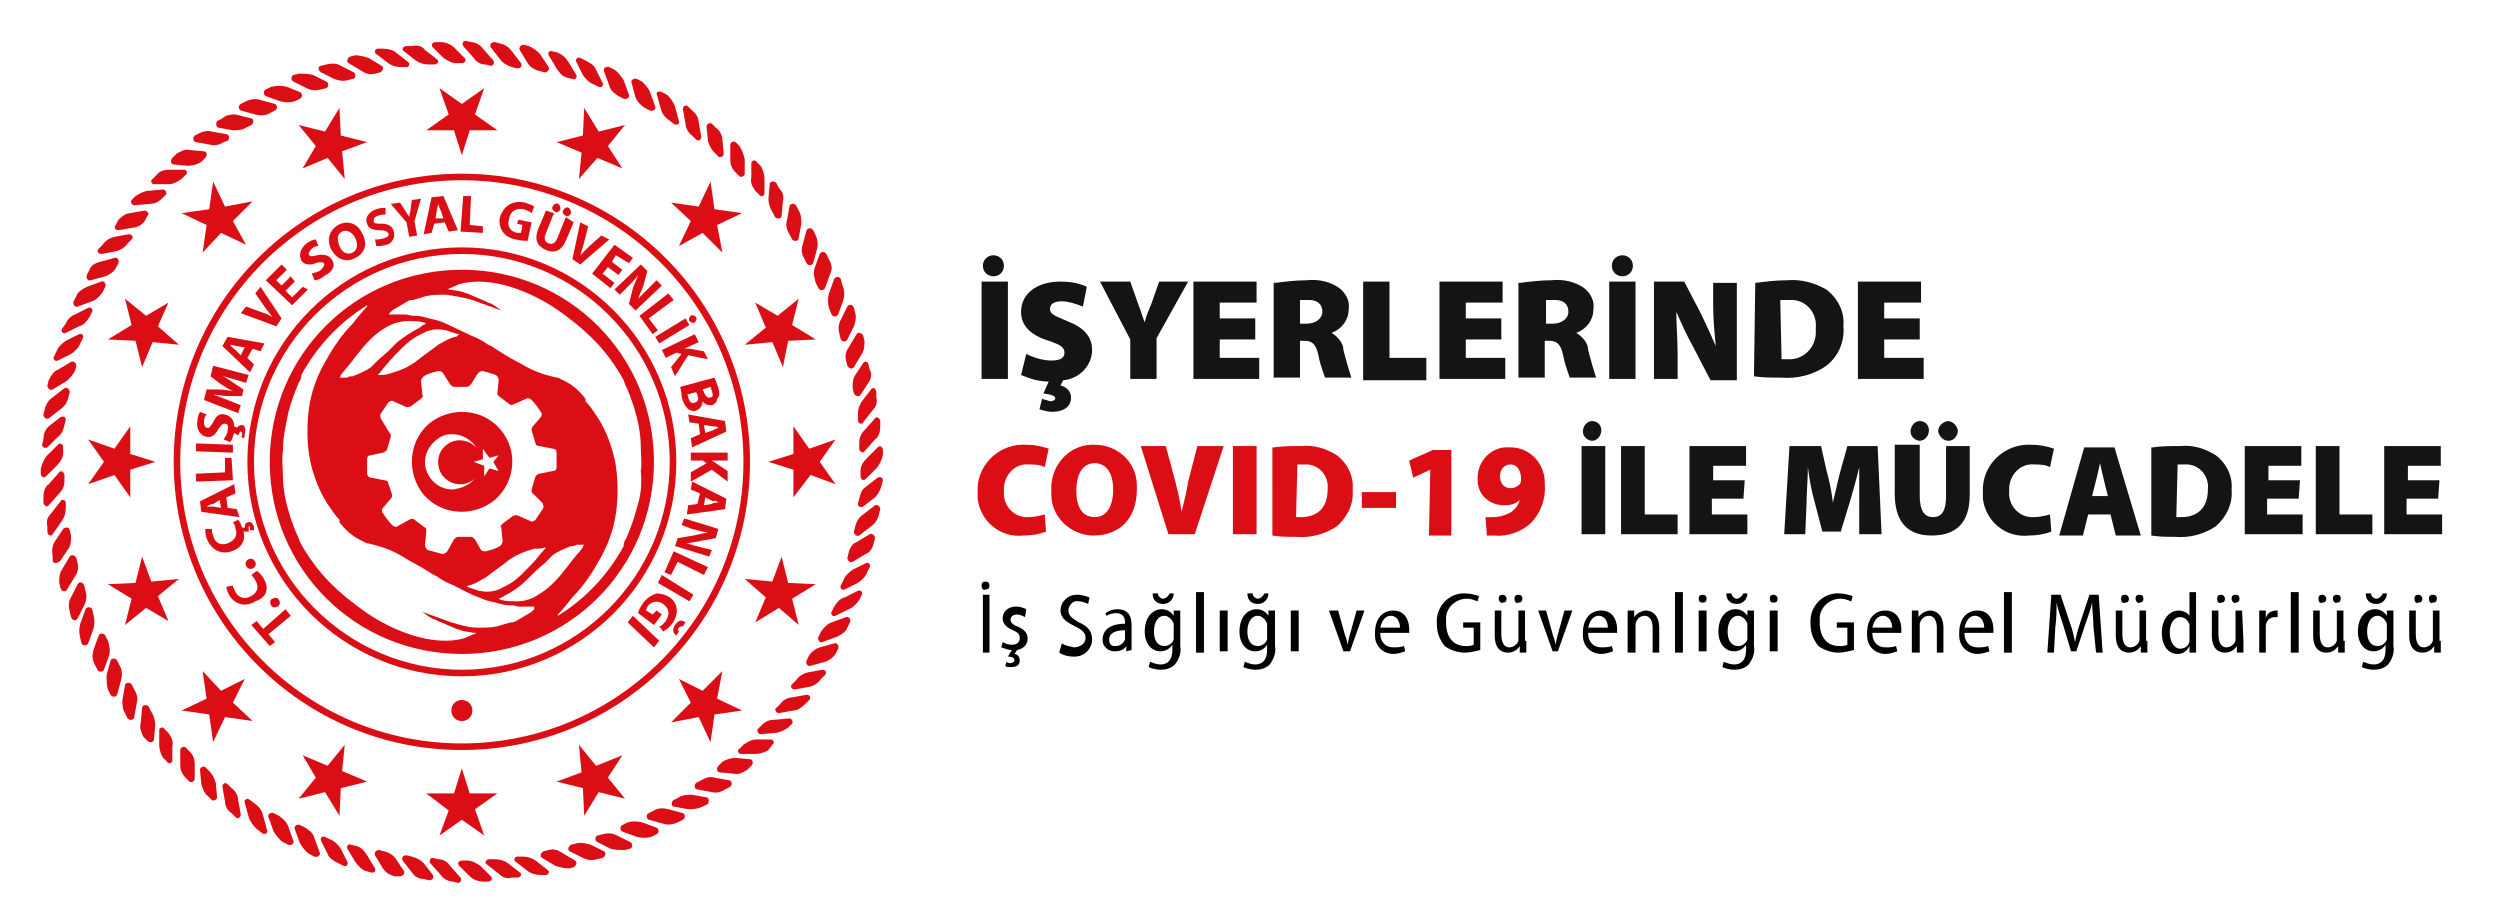 <?xml version="1.0" encoding="utf-8"?>
<!-- Generator: Adobe Illustrator 25.4.1, SVG Export Plug-In . SVG Version: 6.00 Build 0)  -->
<svg version="1.1" id="Layer_1" xmlns="http://www.w3.org/2000/svg" xmlns:xlink="http://www.w3.org/1999/xlink" x="0px" y="0px"
	 viewBox="0 0 190 70" style="enable-background:new 0 0 190 70;" xml:space="preserve">
<style type="text/css">
	.st0{fill:#DB0D15;}
	.st1{fill:#141414;}
	.st2{fill-rule:evenodd;clip-rule:evenodd;fill:#DB0D15;}
</style>
<path d="M74.6,44.5c0-0.2,0.1-0.3,0.3-0.3c0.2,0,0.3,0.1,0.3,0.3s-0.1,0.3-0.3,0.3C74.7,44.9,74.6,44.7,74.6,44.5L74.6,44.5z
	 M75.2,45.2v4.4h-0.5v-4.4L75.2,45.2z"/>
<path d="M77.9,46.9c-0.2-0.1-0.4-0.2-0.6-0.2c-0.2,0-0.5,0.1-0.5,0.4c0,0,0,0,0,0c0,0.2,0.2,0.4,0.5,0.5c0.5,0.2,0.8,0.5,0.8,0.9
	c0,0.5-0.3,0.8-0.8,0.9l-0.2,0.3c0.2,0,0.4,0.2,0.4,0.5c0,0.4-0.3,0.5-0.7,0.5c-0.2,0-0.3,0-0.4-0.1l0.1-0.3
	c0.1,0.1,0.2,0.1,0.3,0.1c0.1,0,0.3-0.1,0.3-0.2c0-0.2-0.2-0.3-0.5-0.3l0.3-0.5c-0.3,0-0.5-0.1-0.8-0.2l0.1-0.4
	c0.2,0.1,0.4,0.2,0.7,0.2c0.4,0,0.6-0.2,0.6-0.5c0-0.3-0.1-0.4-0.5-0.6c-0.5-0.2-0.8-0.5-0.8-0.9c0-0.5,0.4-0.9,1-0.9c0,0,0,0,0.1,0
	c0.2,0,0.5,0.1,0.7,0.2L77.9,46.9z"/>
<path d="M80.7,48.9c0.3,0.2,0.6,0.2,0.9,0.3c0.5,0,0.9-0.3,0.9-0.7c0-0.4-0.2-0.6-0.8-0.9c-0.6-0.3-1.1-0.6-1.1-1.2
	c0-0.7,0.6-1.2,1.2-1.2c0,0,0.1,0,0.1,0c0.3,0,0.6,0.1,0.9,0.2l-0.1,0.5c-0.2-0.1-0.5-0.2-0.7-0.2c-0.4-0.1-0.7,0.2-0.8,0.6
	c0,0,0,0,0,0.1c0,0.4,0.3,0.6,0.8,0.9c0.7,0.3,1,0.7,1,1.3c0,0.7-0.6,1.3-1.3,1.3c-0.1,0-0.1,0-0.2,0c-0.3,0-0.7-0.1-1-0.3
	L80.7,48.9z"/>
<path d="M85.6,49.5l0-0.4h0c-0.2,0.3-0.5,0.4-0.9,0.4c-0.5,0-0.9-0.4-0.9-0.8c0,0,0,0,0-0.1c0-0.8,0.7-1.2,1.7-1.2v-0.1
	c0-0.3-0.1-0.7-0.7-0.7c-0.3,0-0.5,0.1-0.7,0.2L84,46.6c0.3-0.2,0.6-0.3,0.9-0.3c0.9,0,1.1,0.6,1.1,1.2v1.2c0,0.2,0,0.5,0,0.7
	L85.6,49.5z M85.5,47.9c-0.5,0-1.2,0.1-1.2,0.7c0,0.3,0.1,0.5,0.4,0.5c0,0,0,0,0.1,0c0.3,0,0.6-0.2,0.7-0.5c0-0.1,0-0.1,0-0.2V47.9z
	"/>
<path d="M89.7,46.4c0,0.2,0,0.5,0,0.9v1.8c0.1,0.5-0.1,1-0.4,1.4c-0.3,0.3-0.7,0.4-1.1,0.4c-0.3,0-0.7-0.1-0.9-0.2l0.1-0.4
	c0.3,0.1,0.5,0.2,0.8,0.2c0.5,0,0.9-0.3,0.9-1.1V49h0c-0.2,0.3-0.5,0.5-0.9,0.5c-0.7,0-1.2-0.6-1.2-1.5c0-1.1,0.6-1.7,1.3-1.7
	c0.4,0,0.7,0.2,0.9,0.5h0l0-0.4L89.7,46.4z M89.2,47.6c0-0.1,0-0.2,0-0.2c-0.1-0.3-0.4-0.6-0.7-0.6c-0.5,0-0.8,0.5-0.8,1.2
	c0,0.7,0.3,1.1,0.8,1.1c0.3,0,0.6-0.2,0.7-0.5c0-0.1,0-0.2,0-0.3L89.2,47.6z M88,45.1c0,0.2,0.2,0.4,0.4,0.4c0.2,0,0.4-0.2,0.5-0.4
	c0,0,0,0,0,0h0.3c0,0.4-0.3,0.8-0.8,0.8s-0.8-0.3-0.8-0.8c0,0,0,0,0,0H88z"/>
<path d="M90.9,45h0.6v4.6h-0.6V45z"/>
<path d="M92.7,49.5v-3.1h0.6v3.1H92.7z"/>
<path d="M96.9,46.4c0,0.2,0,0.5,0,0.9v1.8c0.1,0.5-0.1,1-0.4,1.4c-0.3,0.3-0.7,0.4-1.1,0.4c-0.3,0-0.7-0.1-0.9-0.2l0.1-0.4
	c0.3,0.1,0.5,0.2,0.8,0.2c0.5,0,0.9-0.3,0.9-1.1V49h0c-0.2,0.3-0.5,0.5-0.9,0.5c-0.7,0-1.2-0.6-1.2-1.5c0-1.1,0.6-1.7,1.3-1.7
	c0.4,0,0.7,0.2,0.9,0.5h0l0-0.4L96.9,46.4z M96.3,47.6c0-0.1,0-0.2,0-0.2c-0.1-0.3-0.4-0.6-0.7-0.6c-0.5,0-0.8,0.5-0.8,1.2
	c0,0.7,0.3,1.1,0.8,1.1c0.3,0,0.6-0.2,0.7-0.5c0-0.1,0-0.2,0-0.3L96.3,47.6z M95.2,45.1c0,0.2,0.2,0.4,0.4,0.4
	c0.2,0,0.4-0.2,0.5-0.4c0,0,0,0,0,0h0.3c0,0.4-0.3,0.8-0.8,0.8s-0.8-0.3-0.8-0.8c0,0,0,0,0,0H95.2z"/>
<path d="M98.1,49.5v-3.1h0.6v3.1H98.1z"/>
<path d="M101.7,46.4l0.5,1.8c0.1,0.3,0.2,0.5,0.2,0.8h0c0.1-0.3,0.1-0.5,0.2-0.8l0.5-1.8h0.6l-1.1,3.1h-0.5l-1.1-3.1H101.7z"/>
<path d="M104.9,48.1c0,0.8,0.5,1.1,1,1.1c0.3,0,0.5,0,0.8-0.1l0.1,0.4c-0.3,0.1-0.6,0.2-0.9,0.2c-0.8,0-1.4-0.6-1.4-1.4
	c0-0.1,0-0.1,0-0.2c0-1,0.5-1.7,1.4-1.7c0.9,0,1.2,0.8,1.2,1.4c0,0.1,0,0.2,0,0.3H104.9z M106.4,47.7c0-0.4-0.2-0.9-0.7-0.9
	c-0.5,0-0.7,0.5-0.8,0.9H106.4z"/>
<path d="M112.5,49.4c-0.4,0.1-0.8,0.2-1.2,0.2c-0.5,0-1.1-0.2-1.5-0.5c-0.4-0.5-0.6-1-0.6-1.7c-0.1-1.1,0.7-2.2,1.9-2.3
	c0.1,0,0.2,0,0.3,0c0.3,0,0.7,0.1,1,0.2l-0.1,0.4c-0.3-0.1-0.5-0.2-0.8-0.2c-0.9,0-1.6,0.7-1.6,1.5c0,0.1,0,0.2,0,0.3
	c0,1.2,0.6,1.8,1.5,1.8c0.2,0,0.4,0,0.6-0.1v-1.3h-0.8v-0.4h1.3L112.5,49.4z"/>
<path d="M116,48.7c0,0.3,0,0.6,0,0.9h-0.5l0-0.5h0c-0.2,0.3-0.5,0.5-0.9,0.5c-0.5,0-1-0.3-1-1.3v-1.9h0.5v1.8c0,0.6,0.2,1,0.6,1
	c0.3,0,0.6-0.2,0.7-0.5c0-0.1,0-0.2,0-0.3v-2h0.5V48.7z M113.9,45.5c0-0.2,0.1-0.3,0.3-0.3c0,0,0,0,0,0c0.2,0,0.3,0.2,0.3,0.3
	c0,0.2-0.1,0.3-0.3,0.3C114.1,45.9,113.9,45.7,113.9,45.5C113.9,45.5,113.9,45.5,113.9,45.5z M115.1,45.5c0-0.2,0.1-0.3,0.3-0.3
	c0,0,0,0,0,0c0.2,0,0.3,0.1,0.3,0.3c0,0,0,0,0,0c0,0.2-0.1,0.3-0.3,0.3C115.2,45.9,115.1,45.7,115.1,45.5
	C115.1,45.5,115.1,45.5,115.1,45.5z"/>
<path d="M117.5,46.4l0.5,1.8c0.1,0.3,0.2,0.5,0.2,0.8h0c0.1-0.3,0.1-0.5,0.2-0.8l0.5-1.8h0.6l-1.1,3.1H118l-1.1-3.1H117.5z"/>
<path d="M120.7,48.1c0,0.8,0.5,1.1,1,1.1c0.3,0,0.5,0,0.8-0.1l0.1,0.4c-0.3,0.1-0.6,0.2-0.9,0.2c-0.8,0-1.4-0.6-1.4-1.4
	c0-0.1,0-0.1,0-0.2c0-1,0.5-1.7,1.4-1.7c0.9,0,1.2,0.8,1.2,1.4c0,0.1,0,0.2,0,0.3H120.7z M122.2,47.7c0-0.4-0.2-0.9-0.7-0.9
	c-0.5,0-0.7,0.5-0.8,0.9H122.2z"/>
<path d="M123.7,47.2c0-0.3,0-0.6,0-0.8h0.5l0,0.5h0c0.2-0.3,0.6-0.5,0.9-0.5c0.4,0,1,0.3,1,1.3v1.9h-0.5v-1.9c0-0.5-0.2-0.9-0.6-0.9
	c-0.3,0-0.6,0.2-0.7,0.6c0,0.1,0,0.2,0,0.3v1.9h-0.6L123.7,47.2z"/>
<path d="M127.3,45h0.6v4.6h-0.6V45z"/>
<path d="M129.7,45.5c0,0.2-0.1,0.3-0.3,0.3c0,0,0,0,0,0c-0.2,0-0.3-0.1-0.3-0.3c0,0,0,0,0,0c0-0.2,0.1-0.3,0.3-0.3
	C129.6,45.2,129.7,45.3,129.7,45.5C129.7,45.5,129.7,45.5,129.7,45.5z M129.1,49.5v-3.1h0.6v3.1L129.1,49.5z"/>
<path d="M133.3,46.4c0,0.2,0,0.5,0,0.9v1.8c0.1,0.5-0.1,1-0.4,1.4c-0.3,0.3-0.7,0.4-1.1,0.4c-0.3,0-0.7-0.1-0.9-0.2l0.1-0.4
	c0.3,0.1,0.5,0.2,0.8,0.2c0.5,0,0.9-0.3,0.9-1.1V49h0c-0.2,0.3-0.5,0.5-0.9,0.5c-0.7,0-1.2-0.6-1.2-1.5c0-1.1,0.6-1.7,1.3-1.7
	c0.4,0,0.7,0.2,0.9,0.5h0l0-0.4L133.3,46.4z M132.8,47.6c0-0.1,0-0.2,0-0.2c-0.1-0.3-0.4-0.6-0.7-0.6c-0.5,0-0.8,0.5-0.8,1.2
	c0,0.7,0.3,1.1,0.8,1.1c0.3,0,0.6-0.2,0.7-0.5c0-0.1,0-0.2,0-0.3L132.8,47.6z M131.6,45.1c0,0.2,0.2,0.4,0.4,0.4
	c0.2,0,0.4-0.2,0.5-0.4c0,0,0,0,0,0h0.3c0,0.4-0.3,0.8-0.8,0.8s-0.8-0.3-0.8-0.8c0,0,0,0,0,0H131.6z"/>
<path d="M135.1,45.5c0,0.2-0.1,0.3-0.3,0.3c0,0,0,0,0,0c-0.2,0-0.3-0.1-0.3-0.3c0,0,0,0,0,0c0-0.2,0.1-0.3,0.3-0.3
	C134.9,45.2,135.1,45.3,135.1,45.5C135.1,45.5,135.1,45.5,135.1,45.5z M134.5,49.5v-3.1h0.6v3.1L134.5,49.5z"/>
<path d="M140.9,49.4c-0.4,0.1-0.8,0.2-1.2,0.2c-0.5,0-1.1-0.2-1.5-0.5c-0.4-0.5-0.6-1-0.6-1.7c-0.1-1.1,0.7-2.2,1.9-2.3
	c0.1,0,0.2,0,0.3,0c0.3,0,0.7,0.1,1,0.2l-0.1,0.4c-0.3-0.1-0.5-0.2-0.8-0.2c-0.9,0-1.6,0.7-1.6,1.5c0,0.1,0,0.2,0,0.3
	c0,1.2,0.6,1.8,1.5,1.8c0.2,0,0.4,0,0.6-0.1v-1.3h-0.8v-0.4h1.3L140.9,49.4z"/>
<path d="M142.3,48.1c0,0.8,0.5,1.1,1,1.1c0.3,0,0.5,0,0.8-0.1l0.1,0.4c-0.3,0.1-0.6,0.2-0.9,0.2c-0.8,0-1.4-0.6-1.4-1.4
	c0-0.1,0-0.1,0-0.2c0-1,0.5-1.7,1.4-1.7c0.9,0,1.2,0.8,1.2,1.4c0,0.1,0,0.2,0,0.3H142.3z M143.8,47.7c0-0.4-0.2-0.9-0.7-0.9
	c-0.5,0-0.7,0.5-0.8,0.9H143.8z"/>
<path d="M145.3,47.2c0-0.3,0-0.6,0-0.8h0.5l0,0.5h0c0.2-0.3,0.6-0.5,0.9-0.5c0.4,0,1,0.3,1,1.3v1.9h-0.5v-1.9c0-0.5-0.2-0.9-0.6-0.9
	c-0.3,0-0.6,0.2-0.7,0.6c0,0.1,0,0.2,0,0.3v1.9h-0.6L145.3,47.2z"/>
<path d="M149.3,48.1c0,0.8,0.5,1.1,1,1.1c0.3,0,0.5,0,0.8-0.1l0.1,0.4c-0.3,0.1-0.6,0.2-0.9,0.2c-0.8,0-1.4-0.6-1.4-1.4
	c0-0.1,0-0.1,0-0.2c0-1,0.5-1.7,1.4-1.7c0.9,0,1.2,0.8,1.2,1.4c0,0.1,0,0.2,0,0.3H149.3z M150.8,47.7c0-0.4-0.2-0.9-0.7-0.9
	c-0.5,0-0.7,0.5-0.8,0.9H150.8z"/>
<path d="M152.3,45h0.6v4.6h-0.6V45z"/>
<path d="M159.1,47.6c0-0.6-0.1-1.3-0.1-1.8h0c-0.1,0.5-0.3,1-0.5,1.6l-0.7,2.1h-0.4l-0.6-2c-0.2-0.6-0.4-1.2-0.5-1.7h0
	c0,0.5,0,1.2-0.1,1.9l-0.1,1.9h-0.5l0.3-4.4h0.7l0.7,2.1c0.2,0.5,0.3,1,0.4,1.5h0c0.1-0.5,0.2-0.9,0.4-1.5l0.7-2.1h0.7l0.3,4.4h-0.5
	L159.1,47.6z"/>
<path d="M163.2,48.7c0,0.3,0,0.6,0,0.9h-0.5l0-0.5h0c-0.2,0.3-0.5,0.5-0.9,0.5c-0.5,0-1-0.3-1-1.3v-1.9h0.5v1.8c0,0.6,0.2,1,0.6,1
	c0.3,0,0.6-0.2,0.7-0.5c0-0.1,0-0.2,0-0.3v-2h0.5V48.7z M161.2,45.5c0-0.2,0.1-0.3,0.3-0.3c0,0,0,0,0,0c0.2,0,0.3,0.2,0.3,0.3
	c0,0.2-0.1,0.3-0.3,0.3C161.3,45.9,161.2,45.7,161.2,45.5C161.2,45.5,161.2,45.5,161.2,45.5L161.2,45.5z M162.3,45.5
	c0-0.2,0.1-0.3,0.3-0.3c0,0,0,0,0,0c0.2,0,0.3,0.1,0.3,0.3c0,0,0,0,0,0c0,0.2-0.1,0.3-0.3,0.3c0,0,0,0,0,0
	C162.5,45.9,162.3,45.7,162.3,45.5C162.3,45.5,162.3,45.5,162.3,45.5L162.3,45.5z"/>
<path d="M166.9,45v3.8c0,0.3,0,0.6,0,0.8h-0.5l0-0.5h0c-0.2,0.4-0.5,0.6-0.9,0.6c-0.7,0-1.2-0.6-1.2-1.6c0-1.1,0.6-1.7,1.3-1.7
	c0.3,0,0.7,0.2,0.8,0.4h0V45H166.9z M166.4,47.7c0-0.1,0-0.2,0-0.2c-0.1-0.4-0.4-0.6-0.7-0.6c-0.5,0-0.8,0.5-0.8,1.2
	c0,0.6,0.3,1.2,0.8,1.2c0.4,0,0.7-0.3,0.7-0.6c0-0.1,0-0.2,0-0.2V47.7z"/>
<path d="M170.5,48.7c0,0.3,0,0.6,0,0.9h-0.5l0-0.5h0c-0.2,0.3-0.5,0.5-0.9,0.5c-0.5,0-1-0.3-1-1.3v-1.9h0.5v1.8c0,0.6,0.2,1,0.6,1
	c0.3,0,0.6-0.2,0.7-0.5c0-0.1,0-0.2,0-0.3v-2h0.5L170.5,48.7z M168.5,45.5c0-0.2,0.1-0.3,0.3-0.3c0,0,0,0,0,0c0.2,0,0.3,0.2,0.3,0.3
	c0,0.2-0.1,0.3-0.3,0.3C168.6,45.9,168.5,45.7,168.5,45.5C168.5,45.5,168.5,45.5,168.5,45.5L168.5,45.5z M169.6,45.5
	c0-0.2,0.1-0.3,0.3-0.3c0,0,0,0,0,0c0.2,0,0.3,0.1,0.3,0.3c0,0,0,0,0,0c0,0.2-0.1,0.3-0.3,0.3c0,0,0,0,0,0
	C169.8,45.9,169.6,45.7,169.6,45.5C169.6,45.5,169.6,45.5,169.6,45.5L169.6,45.5z"/>
<path d="M171.7,47.3c0-0.3,0-0.6,0-0.9h0.5l0,0.6h0c0.1-0.4,0.4-0.6,0.8-0.6c0,0,0.1,0,0.1,0v0.5c-0.1,0-0.1,0-0.2,0
	c-0.4,0-0.7,0.3-0.7,0.7c0,0.1,0,0.2,0,0.3v1.7h-0.5V47.3z"/>
<path d="M174.1,45h0.6v4.6h-0.6V45z"/>
<path d="M178.2,48.7c0,0.3,0,0.6,0,0.9h-0.5l0-0.5h0c-0.2,0.3-0.5,0.5-0.9,0.5c-0.5,0-1-0.3-1-1.3v-1.9h0.5v1.8c0,0.6,0.2,1,0.6,1
	c0.3,0,0.6-0.2,0.7-0.5c0-0.1,0-0.2,0-0.3v-2h0.5V48.7z M176.2,45.5c0-0.2,0.1-0.3,0.3-0.3c0,0,0,0,0,0c0.2,0,0.3,0.2,0.3,0.3
	c0,0.2-0.1,0.3-0.3,0.3C176.3,45.9,176.2,45.7,176.2,45.5C176.2,45.5,176.2,45.5,176.2,45.5L176.2,45.5z M177.3,45.5
	c0-0.2,0.1-0.3,0.3-0.3c0,0,0,0,0,0c0.2,0,0.3,0.1,0.3,0.3c0,0,0,0,0,0c0,0.2-0.1,0.3-0.3,0.3C177.5,45.9,177.3,45.7,177.3,45.5
	C177.3,45.5,177.3,45.5,177.3,45.5z"/>
<path d="M181.9,46.4c0,0.2,0,0.5,0,0.9v1.8c0.1,0.5-0.1,1-0.4,1.4c-0.3,0.3-0.7,0.4-1.1,0.4c-0.3,0-0.7-0.1-0.9-0.2l0.1-0.4
	c0.3,0.1,0.5,0.2,0.8,0.2c0.5,0,0.9-0.3,0.9-1.1V49h0c-0.2,0.3-0.5,0.5-0.9,0.5c-0.7,0-1.2-0.6-1.2-1.5c0-1.1,0.6-1.7,1.3-1.7
	c0.4,0,0.7,0.2,0.9,0.5h0l0-0.4L181.9,46.4z M181.4,47.6c0-0.1,0-0.2,0-0.2c-0.1-0.3-0.4-0.6-0.7-0.6c-0.5,0-0.8,0.5-0.8,1.2
	c0,0.7,0.3,1.1,0.8,1.1c0.3,0,0.6-0.2,0.7-0.5c0-0.1,0-0.2,0-0.3L181.4,47.6z M180.2,45.1c0,0.2,0.2,0.4,0.4,0.4
	c0.2,0,0.4-0.2,0.5-0.4c0,0,0,0,0,0h0.3c0,0.4-0.3,0.8-0.8,0.8s-0.8-0.3-0.8-0.8c0,0,0,0,0,0H180.2z"/>
<path d="M185.5,48.7c0,0.3,0,0.6,0,0.9h-0.5l0-0.5h0c-0.2,0.3-0.5,0.5-0.9,0.5c-0.5,0-1-0.3-1-1.3v-1.9h0.5v1.8c0,0.6,0.2,1,0.6,1
	c0.3,0,0.6-0.2,0.7-0.5c0-0.1,0-0.2,0-0.3v-2h0.5V48.7z M183.5,45.5c0-0.2,0.1-0.3,0.3-0.3c0,0,0,0,0,0c0.2,0,0.3,0.2,0.3,0.3
	c0,0.2-0.1,0.3-0.3,0.3C183.6,45.9,183.5,45.7,183.5,45.5C183.5,45.5,183.5,45.5,183.5,45.5L183.5,45.5z M184.6,45.5
	c0-0.2,0.1-0.3,0.3-0.3c0,0,0,0,0,0c0.2,0,0.3,0.1,0.3,0.3c0,0,0,0,0,0c0,0.2-0.1,0.3-0.3,0.3C184.7,45.9,184.6,45.7,184.6,45.5
	C184.6,45.5,184.6,45.5,184.6,45.5z"/>
<path class="st0" d="M79.5,40.4c-0.5,0.2-1.1,0.3-1.7,0.3c-1.8,0.2-3.3-1.1-3.5-2.8c0-0.2,0-0.3,0-0.5c-0.1-1.9,1.4-3.5,3.3-3.6
	c0.1,0,0.3,0,0.4,0c0.6,0,1.1,0.1,1.7,0.3l-0.3,1.4c-0.4-0.2-0.8-0.2-1.2-0.2c-1-0.1-1.8,0.7-1.9,1.7c0,0.1,0,0.2,0,0.3
	c-0.1,1,0.6,1.9,1.6,2c0.1,0,0.2,0,0.3,0c0.4,0,0.8-0.1,1.2-0.2L79.5,40.4z"/>
<path class="st0" d="M86.4,37.2c0,2.2-1.3,3.5-3.3,3.5c-1.7,0-3.2-1.4-3.2-3.1c0-0.1,0-0.2,0-0.3c-0.1-1.8,1.2-3.4,3-3.5
	c0.1,0,0.2,0,0.3,0c1.7,0,3.2,1.3,3.2,3.1C86.4,37,86.4,37.1,86.4,37.2z M81.8,37.3c0,1.3,0.5,2,1.4,2s1.4-0.8,1.4-2.1
	c0-1.2-0.5-2-1.4-2C82.3,35.2,81.8,36,81.8,37.3L81.8,37.3z"/>
<path class="st0" d="M88.8,40.6l-2.1-6.7h1.9l0.7,2.6c0.2,0.8,0.4,1.6,0.5,2.4h0c0.2-0.8,0.4-1.6,0.5-2.3l0.7-2.7H93l-2.2,6.7
	L88.8,40.6z"/>
<path class="st0" d="M95.5,33.9v6.7h-1.8v-6.7H95.5z"/>
<path class="st0" d="M96.8,34c0.7-0.1,1.4-0.1,2.1-0.1c1-0.1,1.9,0.2,2.7,0.7c0.8,0.6,1.3,1.6,1.2,2.6c0.1,1.1-0.4,2.1-1.2,2.8
	c-0.9,0.6-2,0.9-3.1,0.8c-0.6,0-1.2,0-1.8-0.1V34z M98.5,39.3c0.1,0,0.2,0,0.4,0c1.1,0,2-0.6,2-2.1c0.1-0.9-0.5-1.8-1.5-1.9
	c-0.1,0-0.2,0-0.3,0c-0.2,0-0.4,0-0.5,0L98.5,39.3z"/>
<path class="st0" d="M106.1,37.4v1.2h-2.6v-1.2H106.1z"/>
<path class="st0" d="M108.7,35.7L108.7,35.7l-1.3,0.6l-0.3-1.3l1.8-0.8h1.4v6.5h-1.7L108.7,35.7z"/>
<path class="st0" d="M112.9,39.3c0.2,0,0.4,0,0.6,0c0.4,0,0.8-0.1,1.2-0.3c0.4-0.2,0.7-0.6,0.8-1l0,0c-0.3,0.3-0.7,0.4-1.2,0.4
	c-1.1,0-2-0.8-2-1.9c0-0.1,0-0.1,0-0.2c0-1.3,1.1-2.4,2.4-2.3c0,0,0,0,0.1,0c1.4,0,2.5,1.1,2.6,2.5c0,0.1,0,0.2,0,0.3
	c0.1,1.1-0.3,2.2-1.1,3c-0.7,0.6-1.7,1-2.7,0.9c-0.2,0-0.4,0-0.6,0L112.9,39.3z M114,36.2c0,0.4,0.2,0.9,0.8,0.9
	c0.3,0,0.5-0.1,0.7-0.3c0.1-0.1,0.1-0.3,0.1-0.4c0-0.5-0.2-1.1-0.8-1.1C114.3,35.3,114,35.7,114,36.2z"/>
<path class="st1" d="M122,33.9v6.7h-1.8v-6.7H122z M120.3,32.8c0-0.4,0.3-0.8,0.7-0.8c0,0,0,0,0,0c0.4,0,0.7,0.3,0.7,0.7
	c0,0,0,0,0,0c0,0.4-0.3,0.8-0.7,0.8C120.7,33.5,120.3,33.2,120.3,32.8z"/>
<path class="st1" d="M123.2,33.9h1.8v5.2h2.5v1.5h-4.3L123.2,33.9z"/>
<path class="st1" d="M132.5,37.9h-2.4v1.2h2.7v1.5h-4.4v-6.7h4.3v1.5h-2.5v1.1h2.4L132.5,37.9z"/>
<path class="st1" d="M141.3,38.2c0-0.8,0-1.7,0-2.7h0c-0.2,0.9-0.5,1.9-0.7,2.6l-0.7,2.3h-1.4l-0.6-2.3c-0.2-0.7-0.4-1.7-0.5-2.6h0
	c0,0.9-0.1,1.9-0.1,2.7l-0.1,2.4h-1.6l0.4-6.7h2.4l0.4,1.8c0.2,0.7,0.4,1.6,0.5,2.5h0c0.2-0.8,0.4-1.8,0.6-2.5l0.5-1.8h2.3l0.3,6.7
	h-1.7L141.3,38.2z"/>
<path class="st1" d="M145.9,33.9v3.8c0,1,0.3,1.6,1,1.6c0.7,0,1-0.5,1-1.6v-3.8h1.8v3.7c0,2.1-1,3.1-2.9,3.1c-1.8,0-2.8-1-2.8-3.2
	v-3.7H145.9z M145.2,32.8c0-0.4,0.3-0.8,0.7-0.8c0,0,0,0,0,0c0.4,0,0.7,0.3,0.7,0.7c0,0,0,0,0,0c0,0.4-0.3,0.8-0.7,0.8c0,0,0,0,0,0
	C145.6,33.5,145.2,33.2,145.2,32.8C145.2,32.8,145.2,32.8,145.2,32.8L145.2,32.8z M147.3,32.8c0-0.4,0.3-0.7,0.7-0.8
	c0.4,0,0.7,0.3,0.8,0.7c0,0,0,0,0,0c0,0.4-0.3,0.8-0.7,0.8C147.7,33.5,147.4,33.2,147.3,32.8C147.3,32.8,147.3,32.8,147.3,32.8z"/>
<path class="st1" d="M155.9,40.4c-0.5,0.2-1.1,0.3-1.7,0.3c-1.8,0.2-3.3-1.1-3.5-2.8c0-0.2,0-0.3,0-0.5c-0.1-1.9,1.4-3.5,3.3-3.6
	c0.1,0,0.3,0,0.4,0c0.6,0,1.1,0.1,1.7,0.3l-0.3,1.4c-0.4-0.2-0.8-0.2-1.2-0.2c-1-0.1-1.8,0.7-1.9,1.7c0,0.1,0,0.2,0,0.3
	c-0.1,1,0.6,1.9,1.6,2c0.1,0,0.2,0,0.3,0c0.4,0,0.8-0.1,1.2-0.2L155.9,40.4z"/>
<path class="st1" d="M158.7,39.1l-0.4,1.6h-1.8l1.9-6.7h2.3l2,6.7h-1.9l-0.4-1.6H158.7z M160.2,37.7l-0.3-1.2
	c-0.1-0.4-0.2-0.9-0.3-1.3h0c-0.1,0.4-0.2,1-0.3,1.3l-0.3,1.2H160.2z"/>
<path class="st1" d="M163.6,34c0.7-0.1,1.4-0.1,2.1-0.1c1-0.1,1.9,0.2,2.7,0.7c0.8,0.6,1.3,1.6,1.2,2.6c0.1,1.1-0.4,2.1-1.2,2.8
	c-0.9,0.6-2,0.9-3.1,0.8c-0.6,0-1.2,0-1.8-0.1V34z M165.4,39.3c0.1,0,0.2,0,0.4,0c1.1,0,2-0.6,2-2.1c0.1-0.9-0.5-1.8-1.5-1.9
	c-0.1,0-0.2,0-0.3,0c-0.2,0-0.4,0-0.5,0L165.4,39.3z"/>
<path class="st1" d="M174.7,37.9h-2.4v1.2h2.7v1.5h-4.4v-6.7h4.3v1.5h-2.5v1.1h2.4L174.7,37.9z"/>
<path class="st1" d="M176,33.9h1.8v5.2h2.5v1.5H176V33.9z"/>
<path class="st1" d="M185.3,37.9h-2.4v1.2h2.7v1.5h-4.4v-6.7h4.3v1.5h-2.5v1.1h2.4L185.3,37.9z"/>
<path class="st1" d="M76.6,21.4v7.4h-2v-7.4L76.6,21.4z M74.7,20.2c0-0.5,0.4-0.8,0.8-0.8c0,0,0,0,0,0c0.4,0,0.8,0.3,0.8,0.8
	c0,0,0,0,0,0c0,0.5-0.4,0.8-0.8,0.8C75.1,21,74.7,20.7,74.7,20.2z"/>
<path class="st1" d="M82.3,23.3c-0.5-0.2-1.1-0.4-1.6-0.4c-0.6,0-0.9,0.2-0.9,0.6c0,0.4,0.4,0.5,1.3,0.9c1.3,0.5,1.9,1.2,1.9,2.2
	c0,1.2-1,2.2-2.2,2.3l-0.2,0.4c0.5,0.1,0.8,0.5,0.8,0.9c0,0.8-0.7,1.1-1.4,1.1c-0.4,0-0.7-0.1-1-0.2l0.2-0.8
	c0.2,0.1,0.4,0.1,0.6,0.2c0.2,0,0.4-0.1,0.4-0.2c0-0.2-0.2-0.3-0.9-0.4l0.4-0.9c-0.7,0-1.4-0.2-2.1-0.5l0.4-1.6
	c0.6,0.3,1.3,0.5,1.9,0.5c0.7,0,1-0.2,1-0.6c0-0.4-0.3-0.6-1.2-0.9c-1.3-0.4-2.1-1.1-2.1-2.2c0-1.3,1.1-2.3,3-2.3
	c0.7,0,1.4,0.1,2,0.4L82.3,23.3z"/>
<path class="st1" d="M85.9,28.8v-3l-2.3-4.4h2.3l0.6,1.7c0.2,0.5,0.3,0.9,0.5,1.4h0c0.1-0.5,0.3-0.9,0.5-1.4l0.6-1.7h2.2l-2.4,4.3
	v3.1L85.9,28.8z"/>
<path class="st1" d="M95.4,25.8h-2.7v1.4h3v1.6h-5v-7.4h4.8V23h-2.8v1.2h2.7V25.8z"/>
<path class="st1" d="M96.9,21.5c0.8-0.1,1.6-0.2,2.4-0.2c0.9-0.1,1.8,0.1,2.5,0.6c0.5,0.4,0.8,1,0.7,1.6c0,0.8-0.5,1.5-1.3,1.8v0
	c0.5,0.3,0.9,0.8,0.9,1.3c0.2,0.8,0.5,1.8,0.6,2.1h-2c-0.2-0.6-0.4-1.1-0.5-1.7c-0.2-0.9-0.5-1.1-1.1-1.1h-0.3v2.8h-2V21.5z
	 M98.8,24.6h0.5c0.7,0,1.2-0.4,1.2-0.9c0-0.6-0.4-0.9-1-0.9c-0.2,0-0.4,0-0.7,0V24.6z"/>
<path class="st1" d="M103.6,21.4h2v5.8h2.8v1.7h-4.8V21.4z"/>
<path class="st1" d="M114.1,25.8h-2.7v1.4h3v1.6h-5v-7.4h4.8V23h-2.8v1.2h2.7V25.8z"/>
<path class="st1" d="M115.5,21.5c0.8-0.1,1.6-0.2,2.4-0.2c0.9-0.1,1.8,0.1,2.5,0.6c0.5,0.4,0.8,1,0.7,1.6c0,0.8-0.5,1.5-1.3,1.8v0
	c0.5,0.3,0.9,0.8,0.9,1.3c0.2,0.8,0.5,1.8,0.6,2.1h-2c-0.2-0.6-0.4-1.1-0.5-1.7c-0.2-0.9-0.5-1.1-1.1-1.1h-0.3v2.8h-2V21.5z
	 M117.5,24.6h0.5c0.7,0,1.2-0.4,1.2-0.9c0-0.6-0.4-0.9-1-0.9c-0.2,0-0.4,0-0.7,0V24.6z"/>
<path class="st1" d="M124.3,21.4v7.4h-2v-7.4L124.3,21.4z M122.5,20.2c0-0.5,0.4-0.8,0.8-0.8c0,0,0,0,0,0c0.4,0,0.8,0.3,0.8,0.8
	c0,0,0,0,0,0c0,0.5-0.4,0.8-0.8,0.8C122.9,21,122.5,20.7,122.5,20.2z"/>
<path class="st1" d="M125.7,28.8v-7.4h2.3l1.2,2.3c0.4,0.8,0.8,1.7,1.2,2.6h0c-0.1-1-0.2-2.1-0.2-3.1v-1.7h1.8v7.4H130l-1.3-2.5
	c-0.5-0.9-0.9-1.8-1.3-2.7h0c0,1,0.1,2.1,0.1,3.3v1.8L125.7,28.8z"/>
<path class="st1" d="M133.4,21.5c0.8-0.1,1.6-0.2,2.4-0.2c1.1-0.1,2.1,0.2,3,0.7c0.9,0.7,1.4,1.7,1.3,2.8c0.1,1.2-0.4,2.3-1.3,3
	c-1,0.7-2.2,1-3.5,0.9c-0.7,0-1.3,0-2-0.1L133.4,21.5z M135.4,27.3c0.1,0,0.3,0,0.4,0c1.1,0.1,2.1-0.7,2.2-1.9c0-0.2,0-0.3,0-0.5
	c0.1-1-0.6-2-1.7-2.1c-0.1,0-0.2,0-0.4,0c-0.2,0-0.4,0-0.6,0L135.4,27.3z"/>
<path class="st1" d="M145.9,25.8h-2.7v1.4h3v1.6h-5v-7.4h4.8V23h-2.8v1.2h2.7L145.9,25.8z"/>
<g>
	<g>
		<path class="st0" d="M35.1,20.5c-8.1,0-14.6,6.5-14.6,14.6c0,8.1,6.5,14.6,14.6,14.6c8.1,0,14.6-6.5,14.6-14.6
			C49.7,27,43.2,20.5,35.1,20.5z M37.9,30.1l0.8,0.6c0.1,0.1,0.2,0.1,0.4,0l0.9-0.4c0.1-0.1,0.3,0,0.4,0.1c0.3,0.3,0.5,0.6,0.7,0.9
			c0.1,0.1,0.1,0.3,0,0.4l-0.6,0.7c-0.1,0.1-0.1,0.2-0.1,0.3l0.3,1c0,0.1,0.1,0.2,0.3,0.2l1,0.2c0.2,0,0.3,0.1,0.3,0.3
			c0,0.2,0,0.4,0,0.5v0.6c0,0.2-0.1,0.3-0.3,0.3L41,36c-0.1,0-0.2,0.1-0.3,0.2l-0.3,1c0,0.1,0,0.3,0.1,0.3l0.7,0.7
			c0.1,0.1,0.1,0.3,0.1,0.4c-0.2,0.3-0.4,0.6-0.6,0.9c-0.1,0.1-0.3,0.2-0.4,0.1l-0.9-0.4c-0.1-0.1-0.3,0-0.4,0l-0.8,0.6
			c-0.1,0.1-0.2,0.2-0.1,0.3l0.1,1c0,0.2-0.1,0.3-0.2,0.4c-0.3,0.2-0.7,0.3-1.1,0.4c-0.2,0-0.3,0-0.4-0.2L36.1,41
			c-0.1-0.1-0.2-0.2-0.3-0.2l-1,0c-0.1,0-0.2,0.1-0.3,0.2L34,41.9c-0.1,0.1-0.2,0.2-0.4,0.2c-0.4-0.1-0.7-0.2-1.1-0.3
			c-0.1-0.1-0.2-0.2-0.2-0.4l0.1-1c0-0.1,0-0.3-0.1-0.3l-0.8-0.6c-0.1-0.1-0.2-0.1-0.4,0L30.2,40c-0.1,0.1-0.3,0-0.4-0.1
			c-0.3-0.3-0.5-0.6-0.7-0.9c-0.1-0.1-0.1-0.3,0-0.4l0.6-0.7c0.1-0.1,0.1-0.2,0.1-0.3l-0.3-0.9c0-0.1-0.1-0.2-0.3-0.2l-1-0.2
			c-0.2,0-0.3-0.2-0.3-0.3c0-0.2,0-0.3,0-0.5v-0.6c0-0.2,0.1-0.3,0.3-0.3l0.9-0.2c0.1,0,0.2-0.1,0.3-0.2l0.3-1c0-0.1,0-0.3-0.1-0.3
			L29,31.9c-0.1-0.1-0.1-0.3-0.1-0.4c0.2-0.3,0.4-0.6,0.6-0.9c0.1-0.1,0.3-0.2,0.4-0.1l0.9,0.4c0.1,0.1,0.3,0,0.4,0l0.8-0.6
			c0.1-0.1,0.2-0.2,0.1-0.3l-0.1-1c0-0.2,0.1-0.3,0.2-0.4c0.3-0.2,0.7-0.3,1.1-0.4c0.1,0,0.3,0,0.4,0.2l0.5,0.8
			c0.1,0.1,0.2,0.2,0.3,0.2l1,0c0.1,0,0.2-0.1,0.3-0.2l0.5-0.8c0.1-0.1,0.2-0.2,0.4-0.2c0.4,0.1,0.7,0.2,1,0.3
			c0.1,0.1,0.2,0.2,0.2,0.4l-0.1,1C37.8,29.9,37.8,30,37.9,30.1z M41.5,41.6L41.5,41.6c-0.2,0.3-0.4,0.4-0.5,0.6
			c-0.4,0.5-0.8,0.9-1.3,1.4c-0.4,0.4-0.8,0.7-1.2,0.9c-0.2,0.1-0.4,0.2-0.6,0.3c-0.5,0.2-1,0.2-1.5,0.1c-0.3-0.1-0.6-0.2-0.9-0.3
			c0,0,0,0-0.1,0c0.1,0,0.1,0,0.2-0.1c0.5-0.1,0.9-0.4,1.3-0.6c0.5-0.4,1.1-0.8,1.6-1.2c0.6-0.5,1.4-0.8,2.1-1
			C40.9,41.7,41.1,41.7,41.5,41.6L41.5,41.6z M34.6,25.6c-0.5,0.1-0.9,0.4-1.3,0.6c-0.5,0.4-1.1,0.8-1.6,1.2c-0.6,0.5-1.4,0.8-2.1,1
			c-0.3,0.1-0.5,0.1-0.8,0.1l-0.1,0l0.1-0.1c0.2-0.2,0.3-0.4,0.5-0.6c0.4-0.5,0.8-0.9,1.3-1.4c0.4-0.4,0.8-0.7,1.2-0.9
			c0.2-0.1,0.4-0.2,0.6-0.3c0.5-0.2,1-0.2,1.5-0.1c0.3,0.1,0.6,0.2,0.9,0.3c0,0,0,0,0.1,0C34.7,25.6,34.7,25.6,34.6,25.6z
			 M31.9,24.9c-0.6,0.3-1.2,0.7-1.7,1.1c0,0-0.1,0.1-0.1,0.1c-0.4,0.4-0.8,0.8-1.3,1.2c-0.2,0.2-0.4,0.4-0.6,0.6
			c-0.4,0.3-0.9,0.5-1.4,0.7c0,0,0,0,0,0c0,0,0,0-0.1,0c-0.1,0-0.2,0-0.3,0.1c0,0-0.1,0-0.1,0c-0.1,0-0.1,0-0.2,0c0,0,0,0,0,0
			c-0.1,0-0.2,0-0.3,0c0.1-0.1,0.1-0.1,0.1-0.2c0.3-0.4,0.6-0.7,0.9-1.1c0,0,0,0,0,0h0c0.2-0.3,0.5-0.6,0.7-0.9
			c0.5-0.6,1.1-1.2,1.8-1.6c0.5-0.3,1.1-0.5,1.7-0.5c0.4,0,0.8,0,1.2,0.1c0.1,0,0.1,0.1,0.2,0.1C32.1,24.7,32,24.8,31.9,24.9z
			 M40.6,46.3c-0.1,0.1-0.1,0.1-0.2,0.2c-0.3,0.2-0.7,0.4-1,0.6c0,0,0,0,0,0c-0.2,0.1-0.3,0.2-0.5,0.2c0,0-0.1,0-0.1,0
			c-0.3,0.1-0.7,0.2-1,0.3c-0.5,0.1-0.9,0.1-1.4,0.1c0,0,0,0-0.1,0c-0.7,0-1.3-0.2-2-0.4l-2.2-0.8c0.3,0.2,0.6,0.5,1,0.6
			c0.1,0,0.1,0.1,0.2,0.1c0.5,0.2,0.9,0.4,1.4,0.6c0,0,0,0,0,0c0.1,0,0.3,0.1,0.3,0.1c0.1,0,0.3,0.1,0.4,0.1c0.2,0,0.5,0.1,0.7,0.1
			c0,0,0.1,0,0.1,0c0,0,0,0,0,0c0,0,0,0,0,0c0,0-0.1,0.1-0.2,0.1c-0.2,0.1-0.5,0.2-0.7,0.3c-2.4,0.7-5.5-0.6-7.4-1.9
			c-1-0.7-1.9-1.4-2.8-2.3c-0.9-0.9-1.7-2-2.3-3.1c0-0.1-0.1-0.2-0.1-0.3c-0.3-0.6-0.5-1.2-0.7-1.8c-0.3-1-0.5-2-0.5-3
			c0-0.6-0.1-1.2,0-1.8c0-1,0.2-1.9,0.4-2.9c0.2-0.8,0.5-1.6,0.8-2.3c0.1-0.2,0.2-0.3,0.2-0.5c0,0,0-0.1,0-0.1c1.2-2.2,2.9-4,5-5.3
			c0,0,0,0,0,0c0,0,0,0,0,0.1c-0.4,0.4-0.7,0.8-1.1,1.3c-0.9,0.9-1.6,2-2.2,3.1c-0.7,1.3-1.1,2.6-1.2,4.1c-0.1,1.5,0,3,0.5,4.4
			c0.3,0.9,0.7,1.7,1.2,2.4c0,0,0,0,0,0c0.2,0.3,0.4,0.6,0.7,0.9c0,0,0,0,0,0.1c0,0,0,0,0,0.1c0.4,0.5,0.9,1,1.5,1.3
			c0.2,0.1,0.4,0.2,0.6,0.3c0,0,0,0,0,0c0,0,0.1,0,0.1,0c0.9,0.2,1.8,0.5,2.6,1c0.6,0.4,1.3,0.7,1.9,1.1c0.2,0.1,0.4,0.3,0.7,0.4
			c0.4,0.3,0.8,0.5,1.3,0.7c0.6,0.3,1.3,0.7,1.9,0.9c0.4,0.2,0.8,0.3,1.3,0.4c0.3,0.1,0.7,0.2,1,0.2c0.2,0,0.4,0,0.7,0.1
			c0.4,0,0.8,0,1.2,0C40.6,46.2,40.6,46.2,40.6,46.3C40.7,46.2,40.6,46.3,40.6,46.3z M39.3,45.7c-0.4,0-0.8,0-1.2-0.1
			c-0.1,0-0.1-0.1-0.2-0.1c0.2-0.1,0.3-0.1,0.4-0.2c0.6-0.3,1.2-0.7,1.7-1.2c0,0,0.1-0.1,0.1-0.1c0.4-0.4,0.8-0.8,1.3-1.2
			c0.2-0.2,0.4-0.4,0.6-0.6c0.4-0.3,0.9-0.5,1.4-0.7c0,0,0,0,0,0c0,0,0,0,0.1,0c0.1,0,0.2,0,0.3-0.1c0,0,0.1,0,0.1,0
			c0.1,0,0.1,0,0.2,0c0,0,0,0,0,0c0.1,0,0.2,0,0.3,0c-0.1,0.1-0.1,0.1-0.1,0.2c-0.3,0.4-0.6,0.7-0.9,1.1c0,0,0,0,0,0h0
			c-0.2,0.3-0.5,0.6-0.7,0.9c-0.5,0.6-1.1,1.2-1.8,1.6C40.5,45.5,39.9,45.7,39.3,45.7z M48.4,38.6c-0.2,0.8-0.5,1.6-0.8,2.3
			c-0.1,0.2-0.2,0.3-0.2,0.5c0,0,0,0.1,0,0.1c-1.2,2.2-2.9,4-5,5.3c0,0,0,0,0,0c0,0,0,0,0-0.1c0.4-0.4,0.7-0.8,1.1-1.3
			c0.9-0.9,1.6-2,2.2-3.1c0.7-1.3,1.1-2.6,1.2-4.1c0.1-1.5,0-3-0.5-4.4c-0.3-0.9-0.7-1.7-1.2-2.4c0,0,0,0,0,0
			c-0.2-0.3-0.4-0.6-0.7-0.9c0,0,0,0,0-0.1c0,0,0,0,0-0.1c-0.4-0.5-0.9-1-1.5-1.3c-0.2-0.1-0.4-0.2-0.6-0.3c0,0,0,0,0,0
			c0,0-0.1,0-0.1,0c-0.9-0.2-1.8-0.5-2.6-1c-0.6-0.3-1.3-0.7-1.9-1.1c-0.2-0.1-0.4-0.3-0.7-0.4c-0.4-0.3-0.8-0.5-1.3-0.7
			c-0.6-0.3-1.3-0.6-1.9-0.9c-0.4-0.2-0.8-0.3-1.3-0.4c-0.3-0.1-0.7-0.2-1-0.2c-0.2,0-0.4,0-0.7-0.1c-0.4,0-0.8,0-1.2,0
			c-0.1,0-0.1,0-0.2,0c0,0,0.1,0,0.1-0.1c0.1-0.1,0.1-0.1,0.2-0.2c0.3-0.2,0.7-0.4,1-0.6c0,0,0,0,0,0c0.2-0.1,0.3-0.2,0.5-0.2
			c0,0,0.1,0,0.1,0c0.3-0.1,0.7-0.2,1-0.3c0.5-0.1,0.9-0.1,1.4-0.1c0,0,0,0,0.1,0c0.7,0.1,1.3,0.2,2,0.4l2.2,0.8
			c-0.3-0.2-0.6-0.5-1-0.6c-0.1,0-0.1-0.1-0.2-0.1c-0.5-0.2-0.9-0.4-1.4-0.6l0,0c-0.1,0-0.3-0.1-0.3-0.1c-0.1,0-0.3-0.1-0.4-0.1
			c-0.2,0-0.5-0.1-0.7-0.1c0,0-0.1,0-0.1,0c0,0,0,0,0,0c0,0,0,0,0,0c0.1,0,0.1-0.1,0.2-0.1c0.2-0.1,0.5-0.2,0.7-0.3
			c2.4-0.7,5.5,0.6,7.4,1.9c1,0.7,1.9,1.4,2.8,2.3c0.9,0.9,1.7,2,2.3,3.1c0,0.1,0.1,0.2,0.1,0.3c0.3,0.6,0.5,1.2,0.7,1.8
			c0.3,1,0.5,2,0.5,3c0,0.6,0.1,1.2,0,1.8C48.8,36.8,48.7,37.7,48.4,38.6z"/>
		<g>
			<g>
				<g>
					<path class="st0" d="M57.4,57.3h-1.1c-0.2,0-0.3-0.3-0.1-0.4l0.3-0.3c0.3-0.2,0.6-0.4,1-0.4h1.1c0.2,0,0.3,0.3,0.1,0.4L58.4,57
						C58.1,57.2,57.7,57.3,57.4,57.3L57.4,57.3z"/>
					<path class="st0" d="M58.9,55.7l-1.1,0.1c-0.2,0-0.3-0.3-0.2-0.4l0.3-0.3c0.3-0.3,0.6-0.4,1-0.4l1.1-0.1c0.2,0,0.3,0.3,0.2,0.4
						l-0.3,0.3C59.6,55.5,59.2,55.7,58.9,55.7L58.9,55.7z"/>
					<path class="st0" d="M60.3,54l-1.1,0.2c-0.2,0-0.4-0.3-0.2-0.4l0.3-0.3c0.2-0.3,0.6-0.5,0.9-0.5l1.1-0.2c0.2,0,0.4,0.2,0.2,0.4
						l-0.3,0.3C60.9,53.8,60.6,54,60.3,54L60.3,54z"/>
					<path class="st0" d="M61.5,52.2l-1.1,0.2c-0.2,0-0.4-0.2-0.2-0.4l0.3-0.3c0.2-0.3,0.5-0.5,0.9-0.6l1.1-0.2
						c0.2,0,0.4,0.2,0.2,0.4l-0.3,0.3C62.2,51.9,61.9,52.1,61.5,52.2L61.5,52.2z"/>
					<path class="st0" d="M62.7,50.3l-1.1,0.3c-0.2,0.1-0.4-0.2-0.3-0.4l0.2-0.4c0.2-0.3,0.5-0.5,0.8-0.6l1.1-0.3
						c0.2-0.1,0.4,0.2,0.3,0.4l-0.2,0.4C63.3,50,63,50.2,62.7,50.3L62.7,50.3z"/>
					<path class="st0" d="M63.6,48.4l-1.1,0.4c-0.2,0.1-0.4-0.2-0.3-0.4l0.2-0.4c0.2-0.3,0.5-0.6,0.8-0.7l1.1-0.4
						c0.2-0.1,0.4,0.2,0.3,0.4l-0.2,0.4C64.3,48,64,48.2,63.6,48.4L63.6,48.4z"/>
					<path class="st0" d="M64.5,46.3l-1,0.5c-0.2,0.1-0.4-0.1-0.3-0.3l0.2-0.4c0.2-0.3,0.4-0.6,0.8-0.7l1-0.5
						c0.2-0.1,0.4,0.1,0.3,0.3l-0.2,0.4C65.1,45.9,64.8,46.2,64.5,46.3L64.5,46.3z"/>
					<path class="st0" d="M65.2,44.3l-1,0.5c-0.2,0.1-0.4-0.1-0.3-0.3l0.2-0.4c0.1-0.3,0.4-0.6,0.7-0.8l1-0.5
						c0.2-0.1,0.4,0.1,0.3,0.3l-0.2,0.4C65.8,43.8,65.5,44.1,65.2,44.3L65.2,44.3z"/>
					<path class="st0" d="M65.8,42.1l-1,0.6c-0.2,0.1-0.4-0.1-0.4-0.3l0.1-0.4c0.1-0.4,0.3-0.7,0.6-0.8l1-0.6
						c0.2-0.1,0.4,0.1,0.4,0.3l-0.1,0.4C66.3,41.7,66.1,42,65.8,42.1L65.8,42.1z"/>
					<path class="st0" d="M66.2,40l-0.9,0.7c-0.2,0.1-0.4-0.1-0.4-0.3L65,40c0.1-0.4,0.3-0.7,0.6-0.9l0.9-0.7
						c0.2-0.1,0.4,0.1,0.4,0.3l-0.1,0.4C66.7,39.5,66.5,39.8,66.2,40L66.2,40z"/>
					<path class="st0" d="M66.5,37.8l-0.9,0.7c-0.2,0.1-0.4,0-0.4-0.2l0.1-0.4c0.1-0.4,0.2-0.7,0.5-0.9l0.9-0.7
						c0.2-0.1,0.4,0,0.4,0.2L67,36.9C66.9,37.3,66.7,37.6,66.5,37.8L66.5,37.8z"/>
					<path class="st0" d="M66.6,35.6l-0.8,0.8c-0.2,0.2-0.4,0-0.4-0.2l0-0.4c0-0.4,0.2-0.7,0.5-1l0.8-0.8c0.2-0.2,0.4,0,0.4,0.2
						l0,0.4C67,35,66.8,35.4,66.6,35.6L66.6,35.6z"/>
					<path class="st0" d="M66.5,33.4l-0.8,0.9c-0.1,0.2-0.4,0-0.4-0.2l0-0.4c0-0.4,0.1-0.7,0.4-1l0.8-0.9c0.1-0.2,0.4,0,0.4,0.2
						l0,0.4C66.9,32.8,66.8,33.2,66.5,33.4L66.5,33.4z"/>
					<path class="st0" d="M66.3,31.2l-0.7,0.9c-0.1,0.2-0.4,0.1-0.4-0.2l0-0.4c0-0.4,0.1-0.7,0.3-1l0.7-0.9c0.1-0.2,0.4-0.1,0.4,0.2
						l0,0.4C66.7,30.6,66.6,30.9,66.3,31.2L66.3,31.2z"/>
					<path class="st0" d="M66,29.1L65.4,30c-0.1,0.2-0.4,0.1-0.5-0.1l-0.1-0.4c0-0.4,0-0.7,0.2-1l0.6-0.9c0.1-0.2,0.4-0.1,0.4,0.1
						l0.1,0.4C66.3,28.4,66.2,28.8,66,29.1L66,29.1z"/>
					<path class="st0" d="M65.5,26.9l-0.6,1c-0.1,0.2-0.4,0.1-0.5-0.1l-0.1-0.4c-0.1-0.4,0-0.7,0.2-1l0.6-1c0.1-0.2,0.4-0.1,0.5,0.1
						l0.1,0.4C65.7,26.2,65.7,26.6,65.5,26.9L65.5,26.9z"/>
					<path class="st0" d="M64.9,24.8l-0.5,1C64.3,26,64,26,63.9,25.8l-0.1-0.4c-0.1-0.4-0.1-0.7,0.1-1.1l0.5-1
						c0.1-0.2,0.4-0.2,0.5,0.1l0.1,0.4C65.1,24.1,65,24.5,64.9,24.8L64.9,24.8z"/>
					<path class="st0" d="M64.1,22.8l-0.4,1.1c-0.1,0.2-0.4,0.2-0.5,0L63,23.4c-0.1-0.4-0.1-0.7,0-1.1l0.4-1.1
						c0.1-0.2,0.4-0.2,0.5,0l0.1,0.4C64.2,22.1,64.2,22.4,64.1,22.8L64.1,22.8z"/>
					<path class="st0" d="M63.1,20.8l-0.4,1.1c-0.1,0.2-0.4,0.2-0.5,0l-0.2-0.4c-0.1-0.3-0.2-0.7-0.1-1.1l0.4-1.1
						c0.1-0.2,0.4-0.2,0.5,0l0.2,0.4C63.2,20.1,63.3,20.4,63.1,20.8L63.1,20.8z"/>
					<path class="st0" d="M62.1,18.9L61.8,20c-0.1,0.2-0.4,0.2-0.5,0l-0.2-0.4c-0.2-0.3-0.2-0.7-0.1-1l0.3-1.1
						c0.1-0.2,0.4-0.2,0.5,0l0.2,0.4C62.1,18.1,62.2,18.5,62.1,18.9L62.1,18.9z"/>
					<path class="st0" d="M60.9,17l-0.2,1.1c0,0.2-0.3,0.3-0.5,0.1L60,17.8c-0.2-0.3-0.3-0.7-0.2-1l0.2-1.1c0-0.2,0.3-0.3,0.5-0.1
						l0.2,0.4C60.9,16.3,60.9,16.7,60.9,17L60.9,17z"/>
					<path class="st0" d="M59.5,15.3l-0.1,1.1c0,0.2-0.3,0.3-0.5,0.1l-0.2-0.4c-0.2-0.3-0.3-0.7-0.3-1l0.1-1.1
						c0-0.2,0.3-0.3,0.5-0.1l0.2,0.4C59.5,14.6,59.6,14.9,59.5,15.3L59.5,15.3z"/>
					<path class="st0" d="M58.1,13.6l0,1.1c0,0.2-0.3,0.3-0.4,0.1l-0.3-0.3c-0.2-0.3-0.4-0.6-0.3-1l0-1.1c0-0.2,0.3-0.3,0.4-0.1
						l0.3,0.3C58,12.9,58.1,13.3,58.1,13.6L58.1,13.6z"/>
					<path class="st0" d="M56.6,12.1l0,1.1c0,0.2-0.3,0.3-0.4,0.2l-0.3-0.3c-0.3-0.3-0.4-0.6-0.4-1l0-1.1c0-0.2,0.3-0.3,0.4-0.2
						l0.3,0.3C56.4,11.4,56.5,11.7,56.6,12.1L56.6,12.1z"/>
					<path class="st0" d="M54.9,10.6l0.1,1.1c0,0.2-0.3,0.3-0.4,0.2l-0.3-0.3c-0.3-0.3-0.4-0.6-0.5-0.9l-0.1-1.1
						c0-0.2,0.3-0.3,0.4-0.2l0.3,0.3C54.7,9.9,54.9,10.3,54.9,10.6L54.9,10.6z"/>
					<path class="st0" d="M53.1,9.3l0.2,1.1c0,0.2-0.2,0.4-0.4,0.2l-0.3-0.3c-0.3-0.2-0.5-0.6-0.5-0.9l-0.2-1.1
						c0-0.2,0.2-0.4,0.4-0.2l0.3,0.3C52.9,8.6,53.1,9,53.1,9.3L53.1,9.3z"/>
					<path class="st0" d="M51.3,8.1l0.3,1.1c0.1,0.2-0.2,0.4-0.4,0.2l-0.4-0.3c-0.3-0.2-0.5-0.5-0.6-0.9l-0.3-1.1
						C49.9,7,50.1,6.9,50.3,7l0.4,0.2C51,7.5,51.2,7.8,51.3,8.1L51.3,8.1z"/>
					<path class="st0" d="M49.4,7l0.4,1.1c0.1,0.2-0.2,0.4-0.4,0.3L49,8.2c-0.3-0.2-0.6-0.5-0.7-0.8L48,6.3
						c-0.1-0.2,0.2-0.4,0.4-0.3l0.4,0.2C49,6.4,49.3,6.7,49.4,7L49.4,7z"/>
					<path class="st0" d="M47.4,6.1l0.4,1.1c0.1,0.2-0.2,0.4-0.4,0.3l-0.4-0.2c-0.3-0.2-0.6-0.4-0.7-0.8l-0.4-1.1
						c-0.1-0.2,0.2-0.4,0.4-0.3l0.4,0.2C47,5.5,47.2,5.8,47.4,6.1L47.4,6.1z"/>
					<path class="st0" d="M45.3,5.3l0.5,1c0.1,0.2-0.1,0.4-0.3,0.3l-0.4-0.2c-0.3-0.1-0.6-0.4-0.8-0.7l-0.5-1
						c-0.1-0.2,0.1-0.4,0.3-0.3l0.4,0.2C44.9,4.8,45.2,5,45.3,5.3L45.3,5.3z"/>
					<path class="st0" d="M43.2,4.7l0.6,1c0.1,0.2-0.1,0.4-0.3,0.3l-0.4-0.1c-0.4-0.1-0.6-0.4-0.8-0.7l-0.6-1
						C41.6,4,41.8,3.8,42,3.9L42.4,4C42.8,4.2,43,4.4,43.2,4.7L43.2,4.7z"/>
					<path class="st0" d="M41.1,4.2l0.6,0.9c0.1,0.2-0.1,0.4-0.3,0.4L41,5.4c-0.4-0.1-0.7-0.3-0.9-0.6l-0.6-1
						c-0.1-0.2,0.1-0.4,0.3-0.4l0.4,0.1C40.6,3.7,40.9,3.9,41.1,4.2L41.1,4.2z"/>
					<path class="st0" d="M38.9,3.9l0.7,0.9c0.1,0.2,0,0.4-0.3,0.4l-0.4-0.1C38.6,5,38.2,4.8,38,4.5l-0.7-0.9
						c-0.1-0.2,0-0.4,0.3-0.4L38,3.3C38.4,3.4,38.7,3.6,38.9,3.9L38.9,3.9z"/>
					<path class="st0" d="M36.7,3.7l0.8,0.9c0.1,0.2,0,0.4-0.2,0.4l-0.4-0.1c-0.4,0-0.7-0.2-0.9-0.5l-0.8-0.9
						c-0.1-0.2,0-0.4,0.2-0.4l0.4,0.1C36.1,3.2,36.5,3.4,36.7,3.7L36.7,3.7z"/>
					<path class="st0" d="M34.5,3.6l0.8,0.8c0.2,0.2,0,0.4-0.2,0.4l-0.4,0c-0.4,0-0.7-0.2-1-0.4l-0.8-0.8c-0.2-0.2,0-0.4,0.2-0.4
						l0.4,0C33.9,3.2,34.3,3.4,34.5,3.6L34.5,3.6z"/>
					<path class="st0" d="M32.3,3.8l0.9,0.7c0.2,0.1,0.1,0.4-0.2,0.4l-0.4,0c-0.4,0-0.7-0.1-1-0.3l-0.9-0.7
						c-0.2-0.1-0.1-0.4,0.2-0.4l0.4,0C31.7,3.4,32.1,3.5,32.3,3.8L32.3,3.8z"/>
					<path class="st0" d="M30.1,4l0.9,0.7c0.2,0.1,0.1,0.4-0.1,0.4l-0.4,0c-0.4,0-0.7-0.1-1-0.3l-0.9-0.7c-0.2-0.1-0.1-0.4,0.1-0.4
						l0.4,0C29.5,3.7,29.9,3.8,30.1,4L30.1,4z"/>
					<path class="st0" d="M28,4.4l1,0.6c0.2,0.1,0.1,0.4-0.1,0.5l-0.4,0.1c-0.4,0.1-0.7,0-1-0.2l-1-0.6c-0.2-0.1-0.1-0.4,0.1-0.5
						L27,4.2C27.3,4.2,27.7,4.3,28,4.4L28,4.4z"/>
					<path class="st0" d="M25.9,5l1,0.5C27.1,5.7,27,6,26.8,6l-0.4,0.1c-0.4,0.1-0.7,0-1-0.1l-1-0.5C24.1,5.3,24.2,5,24.4,5l0.4-0.1
						C25.2,4.8,25.6,4.8,25.9,5L25.9,5z"/>
					<path class="st0" d="M23.8,5.7l1,0.5c0.2,0.1,0.2,0.4,0,0.5l-0.4,0.1c-0.4,0.1-0.7,0.1-1.1-0.1l-1-0.5c-0.2-0.1-0.2-0.4,0-0.5
						l0.4-0.1C23.1,5.6,23.5,5.6,23.8,5.7L23.8,5.7z"/>
					<path class="st0" d="M21.8,6.6L22.8,7c0.2,0.1,0.2,0.4,0,0.5l-0.4,0.2c-0.3,0.1-0.7,0.1-1.1,0l-1.1-0.4c-0.2-0.1-0.2-0.4,0-0.5
						l0.4-0.2C21.1,6.5,21.4,6.5,21.8,6.6L21.8,6.6z"/>
					<path class="st0" d="M19.8,7.6l1.1,0.3c0.2,0.1,0.2,0.4,0,0.5l-0.4,0.2c-0.3,0.2-0.7,0.2-1.1,0.1l-1.1-0.3
						c-0.2-0.1-0.2-0.4,0-0.5l0.4-0.2C19.1,7.5,19.5,7.5,19.8,7.6L19.8,7.6z"/>
					<path class="st0" d="M17.9,8.7L19.1,9c0.2,0,0.2,0.4,0,0.5l-0.4,0.2c-0.3,0.2-0.7,0.2-1,0.2l-1.1-0.2c-0.2,0-0.2-0.4-0.1-0.5
						l0.4-0.2C17.2,8.7,17.6,8.7,17.9,8.7L17.9,8.7z"/>
					<path class="st0" d="M16.1,10l1.1,0.2c0.2,0,0.3,0.3,0.1,0.5L17,10.8c-0.3,0.2-0.7,0.3-1,0.2l-1.1-0.2c-0.2,0-0.3-0.3-0.1-0.5
						l0.4-0.2C15.4,10,15.8,9.9,16.1,10L16.1,10z"/>
					<path class="st0" d="M14.4,11.4l1.1,0.1c0.2,0,0.3,0.3,0.1,0.5l-0.3,0.3c-0.3,0.2-0.7,0.3-1,0.3l-1.1-0.1
						c-0.2,0-0.3-0.3-0.1-0.5l0.3-0.3C13.7,11.5,14.1,11.3,14.4,11.4L14.4,11.4z"/>
					<path class="st0" d="M12.8,12.9H14c0.2,0,0.3,0.3,0.1,0.4l-0.3,0.3c-0.3,0.2-0.6,0.4-1,0.4h-1.1c-0.2,0-0.3-0.3-0.1-0.4
						l0.3-0.3C12.1,13,12.5,12.9,12.8,12.9L12.8,12.9z"/>
					<path class="st0" d="M11.3,14.5l1.1-0.1c0.2,0,0.3,0.3,0.2,0.4l-0.3,0.3c-0.3,0.3-0.6,0.4-1,0.4l-1.1,0.1
						c-0.2,0-0.3-0.3-0.2-0.4l0.3-0.3C10.6,14.7,11,14.5,11.3,14.5L11.3,14.5z"/>
					<path class="st0" d="M9.9,16.2l1.1-0.2c0.2,0,0.4,0.3,0.2,0.4L11,16.8c-0.2,0.3-0.6,0.5-0.9,0.5l-1.1,0.2
						c-0.2,0-0.4-0.2-0.2-0.4L9,16.7C9.3,16.4,9.6,16.2,9.9,16.2L9.9,16.2z"/>
					<path class="st0" d="M8.7,18l1.1-0.2c0.2,0,0.4,0.2,0.2,0.4l-0.3,0.3c-0.2,0.3-0.5,0.5-0.9,0.6l-1.1,0.2
						c-0.2,0-0.4-0.2-0.2-0.4l0.3-0.3C8,18.3,8.3,18.1,8.7,18L8.7,18z"/>
					<path class="st0" d="M7.6,19.9l1.1-0.3c0.2-0.1,0.4,0.2,0.3,0.4l-0.2,0.4c-0.2,0.3-0.5,0.5-0.8,0.6l-1.1,0.3
						c-0.2,0.1-0.4-0.2-0.3-0.4l0.2-0.4C6.9,20.2,7.2,20,7.6,19.9L7.6,19.9z"/>
					<path class="st0" d="M6.6,21.8l1.1-0.4c0.2-0.1,0.4,0.2,0.3,0.4l-0.2,0.4c-0.2,0.3-0.5,0.6-0.8,0.7l-1.1,0.4
						c-0.2,0.1-0.4-0.2-0.3-0.4l0.2-0.4C5.9,22.2,6.2,22,6.6,21.8L6.6,21.8z"/>
					<path class="st0" d="M5.7,23.9l1-0.5c0.2-0.1,0.4,0.1,0.3,0.3l-0.2,0.4c-0.2,0.3-0.4,0.6-0.8,0.7l-1,0.5
						c-0.2,0.1-0.4-0.1-0.3-0.3L5,24.6C5.1,24.3,5.4,24,5.7,23.9L5.7,23.9z"/>
					<path class="st0" d="M5,25.9l1-0.5c0.2-0.1,0.4,0.1,0.3,0.3l-0.2,0.4c-0.1,0.3-0.4,0.6-0.7,0.8l-1,0.5
						c-0.2,0.1-0.4-0.1-0.3-0.3l0.2-0.4C4.4,26.4,4.7,26.1,5,25.9L5,25.9z"/>
					<path class="st0" d="M4.4,28.1l1-0.6c0.2-0.1,0.4,0.1,0.4,0.3l-0.1,0.4C5.5,28.5,5.3,28.8,5,29l-1,0.6
						c-0.2,0.1-0.4-0.1-0.4-0.3l0.1-0.4C3.9,28.5,4.1,28.2,4.4,28.1L4.4,28.1z"/>
					<path class="st0" d="M4,30.2l0.9-0.7c0.2-0.1,0.4,0.1,0.4,0.3l-0.1,0.4c-0.1,0.4-0.3,0.7-0.6,0.9l-0.9,0.7
						c-0.2,0.1-0.4-0.1-0.4-0.3l0.1-0.4C3.5,30.7,3.7,30.4,4,30.2L4,30.2z"/>
					<path class="st0" d="M3.7,32.4l0.9-0.7c0.2-0.1,0.4,0,0.4,0.2l-0.1,0.4c-0.1,0.4-0.2,0.7-0.5,0.9L3.6,34
						c-0.2,0.1-0.4,0-0.4-0.2l0.1-0.4C3.3,32.9,3.5,32.6,3.7,32.4L3.7,32.4z"/>
					<path class="st0" d="M3.6,34.6l0.8-0.8c0.2-0.2,0.4,0,0.4,0.2l0,0.4c0,0.4-0.2,0.7-0.5,1l-0.8,0.8c-0.2,0.2-0.4,0-0.4-0.2
						l0-0.4C3.2,35.2,3.4,34.8,3.6,34.6L3.6,34.6z"/>
					<path class="st0" d="M3.7,36.8l0.8-0.9c0.1-0.2,0.4,0,0.4,0.2l0,0.4c0,0.4-0.1,0.7-0.4,1l-0.8,0.9c-0.1,0.2-0.4,0-0.4-0.2
						l0-0.4C3.3,37.4,3.4,37,3.7,36.8L3.7,36.8z"/>
					<path class="st0" d="M3.9,39l0.7-0.9C4.7,37.9,5,38,5,38.2l0,0.4c0,0.4-0.1,0.7-0.3,1L4,40.6c-0.1,0.2-0.4,0.1-0.4-0.2l0-0.4
						C3.5,39.6,3.6,39.3,3.9,39L3.9,39z"/>
					<path class="st0" d="M4.2,41.1l0.6-0.9C5,40,5.3,40.1,5.3,40.3l0.1,0.4c0,0.4,0,0.7-0.2,1l-0.6,0.9C4.3,42.9,4,42.8,4,42.6
						L4,42.2C3.9,41.8,4,41.4,4.2,41.1L4.2,41.1z"/>
					<path class="st0" d="M4.7,43.3l0.6-1c0.1-0.2,0.4-0.1,0.5,0.1l0.1,0.4c0.1,0.4,0,0.7-0.2,1l-0.6,1C5,45,4.7,45,4.6,44.7
						l-0.1-0.4C4.5,44,4.5,43.6,4.7,43.3L4.7,43.3z"/>
					<path class="st0" d="M5.4,45.4l0.5-1c0.1-0.2,0.4-0.2,0.5,0.1l0.1,0.4c0.1,0.4,0.1,0.7-0.1,1.1l-0.5,1
						c-0.1,0.2-0.4,0.2-0.5-0.1l-0.1-0.4C5.2,46.1,5.2,45.7,5.4,45.4L5.4,45.4z"/>
					<path class="st0" d="M6.1,47.4l0.4-1.1c0.1-0.2,0.4-0.2,0.5,0l0.1,0.4c0.1,0.4,0.1,0.7,0,1.1l-0.4,1.1c-0.1,0.2-0.4,0.2-0.5,0
						l-0.1-0.4C6,48.1,6,47.8,6.1,47.4L6.1,47.4z"/>
					<path class="st0" d="M7.1,49.4l0.4-1.1c0.1-0.2,0.4-0.2,0.5,0l0.2,0.4c0.1,0.3,0.2,0.7,0.1,1.1l-0.4,1.1
						c-0.1,0.2-0.4,0.2-0.5,0l-0.2-0.4C7,50.1,7,49.8,7.1,49.4L7.1,49.4z"/>
					<path class="st0" d="M8.1,51.3l0.3-1.1c0.1-0.2,0.4-0.2,0.5,0l0.2,0.4c0.2,0.3,0.2,0.7,0.1,1.1l-0.3,1.1
						c-0.1,0.2-0.4,0.2-0.5,0l-0.2-0.4C8.1,52.1,8.1,51.7,8.1,51.3L8.1,51.3z"/>
					<path class="st0" d="M9.3,53.2l0.2-1.1c0-0.2,0.3-0.3,0.5-0.1l0.2,0.4c0.2,0.3,0.3,0.7,0.2,1l-0.2,1.1c0,0.2-0.3,0.3-0.5,0.1
						l-0.2-0.4C9.3,53.9,9.3,53.5,9.3,53.2L9.3,53.2z"/>
					<path class="st0" d="M10.7,54.9l0.1-1.1c0-0.2,0.3-0.3,0.5-0.1l0.2,0.4c0.2,0.3,0.3,0.7,0.3,1l-0.1,1.1c0,0.2-0.3,0.3-0.5,0.1
						L10.9,56C10.7,55.6,10.6,55.3,10.7,54.9L10.7,54.9z"/>
					<path class="st0" d="M12.1,56.6l0-1.1c0-0.2,0.3-0.3,0.4-0.1l0.3,0.3c0.2,0.3,0.4,0.6,0.3,1l0,1.1c0,0.2-0.3,0.3-0.4,0.1
						l-0.3-0.3C12.2,57.3,12.1,56.9,12.1,56.6L12.1,56.6z"/>
					<path class="st0" d="M13.7,58.1l0-1.1c0-0.2,0.3-0.3,0.4-0.2l0.3,0.3c0.3,0.3,0.4,0.6,0.4,1l0,1.1c0,0.2-0.3,0.3-0.4,0.2
						l-0.3-0.3C13.8,58.8,13.7,58.5,13.7,58.1L13.7,58.1z"/>
					<path class="st0" d="M15.3,59.6l-0.1-1.1c0-0.2,0.3-0.3,0.4-0.2l0.3,0.3c0.3,0.3,0.4,0.6,0.5,0.9l0.1,1.1
						c0,0.2-0.3,0.3-0.4,0.2l-0.3-0.3C15.5,60.3,15.4,59.9,15.3,59.6L15.3,59.6z"/>
					<path class="st0" d="M17.1,60.9l-0.2-1.1c0-0.2,0.2-0.4,0.4-0.2l0.3,0.3c0.3,0.2,0.5,0.6,0.5,0.9l0.2,1.1
						c0,0.2-0.2,0.4-0.4,0.2l-0.3-0.3C17.3,61.6,17.1,61.3,17.1,60.9L17.1,60.9z"/>
					<path class="st0" d="M18.9,62.1L18.6,61c-0.1-0.2,0.2-0.4,0.4-0.2l0.4,0.3c0.3,0.2,0.5,0.5,0.6,0.9l0.3,1.1
						c0.1,0.2-0.2,0.4-0.4,0.2L19.5,63C19.2,62.7,19,62.4,18.9,62.1L18.9,62.1z"/>
					<path class="st0" d="M20.8,63.2l-0.4-1.1c-0.1-0.2,0.2-0.4,0.4-0.3l0.4,0.2c0.3,0.2,0.6,0.5,0.7,0.8l0.4,1.1
						c0.1,0.2-0.2,0.4-0.4,0.3L21.5,64C21.2,63.8,21,63.5,20.8,63.2L20.8,63.2z"/>
					<path class="st0" d="M22.8,64.1L22.4,63c-0.1-0.2,0.2-0.4,0.4-0.3l0.4,0.2c0.3,0.2,0.6,0.4,0.7,0.8l0.4,1.1
						c0.1,0.2-0.2,0.4-0.4,0.3l-0.4-0.2C23.2,64.7,23,64.4,22.8,64.1L22.8,64.1z"/>
					<path class="st0" d="M24.9,64.9l-0.5-1c-0.1-0.2,0.1-0.4,0.3-0.3l0.4,0.2c0.3,0.1,0.6,0.4,0.8,0.7l0.5,1
						c0.1,0.2-0.1,0.4-0.3,0.3l-0.4-0.2C25.3,65.4,25,65.2,24.9,64.9L24.9,64.9z"/>
					<path class="st0" d="M27,65.5l-0.6-1c-0.1-0.2,0.1-0.4,0.3-0.3l0.4,0.1c0.4,0.1,0.6,0.4,0.8,0.7l0.6,1c0.1,0.2-0.1,0.4-0.3,0.3
						l-0.4-0.1C27.5,66.1,27.2,65.8,27,65.5L27,65.5z"/>
					<path class="st0" d="M29.1,66L28.5,65c-0.1-0.2,0.1-0.4,0.3-0.4l0.4,0.1c0.4,0.1,0.7,0.3,0.9,0.6l0.6,0.9
						c0.1,0.2-0.1,0.4-0.3,0.4L30,66.6C29.6,66.5,29.3,66.3,29.1,66L29.1,66z"/>
					<path class="st0" d="M31.3,66.3l-0.7-0.9c-0.1-0.2,0-0.4,0.3-0.4l0.4,0.1c0.4,0.1,0.7,0.3,0.9,0.5l0.7,0.9
						c0.1,0.2,0,0.4-0.3,0.4l-0.4-0.1C31.8,66.8,31.5,66.6,31.3,66.3L31.3,66.3z"/>
					<path class="st0" d="M33.5,66.5l-0.8-0.9c-0.1-0.2,0-0.4,0.2-0.4l0.4,0.1c0.4,0,0.7,0.2,0.9,0.5l0.8,0.9c0.1,0.2,0,0.4-0.2,0.4
						L34.4,67C34.1,67,33.7,66.8,33.5,66.5L33.5,66.5z"/>
					<path class="st0" d="M35.7,66.6l-0.8-0.8c-0.2-0.2,0-0.4,0.2-0.4l0.4,0c0.4,0,0.7,0.2,1,0.4l0.8,0.8c0.2,0.2,0,0.4-0.2,0.4
						l-0.4,0C36.3,67,35.9,66.8,35.7,66.6L35.7,66.6z"/>
					<path class="st0" d="M37.9,66.4L37,65.7c-0.2-0.1-0.1-0.4,0.2-0.4l0.4,0c0.4,0,0.7,0.1,1,0.3l0.9,0.7c0.2,0.1,0.1,0.4-0.2,0.4
						l-0.4,0C38.5,66.8,38.2,66.7,37.9,66.4L37.9,66.4z"/>
					<path class="st0" d="M40.1,66.2l-0.9-0.7c-0.2-0.1-0.1-0.4,0.1-0.4l0.4,0c0.4,0,0.7,0.1,1,0.3l0.9,0.7c0.2,0.1,0.1,0.4-0.1,0.4
						l-0.4,0C40.7,66.5,40.4,66.4,40.1,66.2L40.1,66.2z"/>
					<path class="st0" d="M42.2,65.8l-1-0.6c-0.2-0.1-0.1-0.4,0.1-0.5l0.4-0.1c0.4-0.1,0.7,0,1,0.2l1,0.6c0.2,0.1,0.1,0.4-0.1,0.5
						L43.3,66C42.9,66,42.5,65.9,42.2,65.8L42.2,65.8z"/>
					<path class="st0" d="M44.3,65.2l-1-0.5c-0.2-0.1-0.1-0.4,0.1-0.5l0.4-0.1c0.4-0.1,0.7,0,1.1,0.1l1,0.5c0.2,0.1,0.1,0.4-0.1,0.5
						l-0.4,0.1C45,65.4,44.7,65.4,44.3,65.2L44.3,65.2z"/>
					<path class="st0" d="M46.4,64.5l-1-0.5c-0.2-0.1-0.2-0.4,0-0.5l0.4-0.1c0.4-0.1,0.7-0.1,1.1,0.1l1,0.5c0.2,0.1,0.2,0.4,0,0.5
						l-0.4,0.1C47.1,64.6,46.7,64.6,46.4,64.5L46.4,64.5z"/>
					<path class="st0" d="M48.4,63.6l-1.1-0.4c-0.2-0.1-0.2-0.4,0-0.5l0.4-0.2c0.3-0.1,0.7-0.1,1.1,0l1.1,0.4c0.2,0.1,0.2,0.4,0,0.5
						l-0.4,0.2C49.2,63.7,48.8,63.7,48.4,63.6L48.4,63.6z"/>
					<path class="st0" d="M50.4,62.6l-1.1-0.3c-0.2-0.1-0.2-0.4,0-0.5l0.4-0.2c0.3-0.2,0.7-0.2,1.1-0.1l1.1,0.3
						c0.2,0.1,0.2,0.4,0,0.5l-0.4,0.2C51.1,62.7,50.7,62.7,50.4,62.6L50.4,62.6z"/>
					<path class="st0" d="M52.3,61.5l-1.1-0.2c-0.2,0-0.2-0.4,0-0.5l0.4-0.2c0.3-0.2,0.7-0.2,1-0.2l1.1,0.2c0.2,0,0.2,0.4,0.1,0.5
						l-0.4,0.2C53,61.5,52.6,61.5,52.3,61.5L52.3,61.5z"/>
					<path class="st0" d="M54.1,60.2l-1.1-0.2c-0.2,0-0.3-0.3-0.1-0.5l0.4-0.2c0.3-0.2,0.7-0.3,1-0.2l1.1,0.2c0.2,0,0.3,0.3,0.1,0.5
						L55.1,60C54.8,60.2,54.4,60.3,54.1,60.2L54.1,60.2z"/>
					<path class="st0" d="M55.8,58.8l-1.1-0.1c-0.2,0-0.3-0.3-0.1-0.5l0.3-0.3c0.3-0.2,0.7-0.3,1-0.3l1.1,0.1c0.2,0,0.3,0.3,0.1,0.5
						l-0.3,0.3C56.5,58.7,56.1,58.9,55.8,58.8L55.8,58.8z"/>
				</g>
			</g>
			<g>
				<polygon class="st2" points="32.4,9.9 34.1,8.7 33.4,6.7 35.1,7.9 36.8,6.7 36.1,8.7 37.8,9.9 35.7,9.9 35.1,11.8 34.5,9.9 				
					"/>
				<polygon class="st2" points="23,12.8 24,11.1 22.7,9.5 24.7,10 25.8,8.2 25.9,10.3 27.9,10.8 26,11.5 26.2,13.6 24.9,12 				"/>
				<polygon class="st2" points="15.4,19.2 15.7,17.1 13.8,16.2 15.9,15.9 16.2,13.8 17.1,15.7 19.2,15.3 17.7,16.8 18.7,18.6 
					16.8,17.7 				"/>
				<polygon class="st2" points="10.8,27.9 10.3,25.9 8.2,25.8 10,24.7 9.5,22.7 11.1,24 12.8,23 12,24.8 13.6,26.2 11.6,26 				"/>
				<polygon class="st2" points="9.9,37.8 8.7,36.1 6.7,36.8 7.9,35.1 6.7,33.4 8.7,34.1 9.9,32.4 9.9,34.5 11.8,35.1 9.9,35.7 				
					"/>
				<polygon class="st2" points="12.8,47.2 11.1,46.2 9.5,47.5 10,45.5 8.2,44.4 10.3,44.3 10.8,42.3 11.5,44.2 13.6,44 12,45.3 
									"/>
				<polygon class="st2" points="19.2,54.8 17.1,54.5 16.2,56.4 15.9,54.3 13.8,54 15.7,53.1 15.4,51 16.8,52.5 18.6,51.6 
					17.7,53.4 				"/>
				<polygon class="st2" points="27.9,59.4 25.9,59.9 25.8,62 24.7,60.2 22.7,60.7 24,59.1 23,57.4 24.9,58.2 26.2,56.6 26,58.6 
									"/>
				<polygon class="st2" points="37.8,60.3 36.1,61.5 36.8,63.5 35.1,62.3 33.4,63.5 34.1,61.6 32.4,60.3 34.5,60.3 35.1,58.4 
					35.7,60.3 				"/>
				<polygon class="st2" points="47.3,57.4 46.2,59.1 47.5,60.7 45.5,60.2 44.4,62 44.3,59.9 42.3,59.4 44.2,58.7 44,56.6 
					45.3,58.2 				"/>
				<polygon class="st2" points="54.9,51 54.5,53.1 56.4,54 54.3,54.3 54,56.4 53.1,54.5 51,54.9 52.5,53.4 51.6,51.6 53.4,52.5 
									"/>
				<polygon class="st2" points="59.4,42.3 59.9,44.3 62,44.4 60.2,45.5 60.7,47.5 59.2,46.2 57.4,47.3 58.2,45.4 56.6,44 
					58.7,44.2 				"/>
				<polygon class="st2" points="60.3,32.4 61.5,34.1 63.5,33.4 62.3,35.1 63.5,36.8 61.6,36.1 60.3,37.8 60.3,35.7 58.4,35.1 
					60.3,34.5 				"/>
				<polygon class="st2" points="57.4,23 59.1,24 60.7,22.7 60.2,24.7 62,25.8 59.9,25.9 59.5,27.9 58.7,26 56.6,26.2 58.2,24.9 
									"/>
				<polygon class="st2" points="51,15.4 53.1,15.7 54,13.8 54.3,15.9 56.4,16.2 54.5,17.1 54.9,19.2 53.4,17.7 51.6,18.7 
					52.5,16.8 				"/>
				<polygon class="st2" points="42.3,10.8 44.3,10.3 44.4,8.2 45.5,10 47.5,9.5 46.2,11.1 47.3,12.8 45.4,12 44,13.6 44.2,11.6 
									"/>
			</g>
			<path class="st0" d="M35.1,18.8c-9,0-16.3,7.3-16.3,16.3s7.3,16.3,16.3,16.3c9,0,16.3-7.3,16.3-16.3S44.1,18.8,35.1,18.8z
				 M35.1,50.9c-8.7,0-15.8-7.1-15.8-15.8s7.1-15.8,15.8-15.8c8.7,0,15.8,7.1,15.8,15.8S43.8,50.9,35.1,50.9z"/>
			<path class="st0" d="M35.1,13.2C23,13.2,13.2,23,13.2,35.1C13.2,47.2,23,57,35.1,57C47.2,57,57,47.2,57,35.1
				C57,23,47.2,13.2,35.1,13.2z M35.1,56.5c-11.8,0-21.4-9.6-21.4-21.4s9.6-21.4,21.4-21.4s21.4,9.6,21.4,21.4S46.9,56.5,35.1,56.5z
				"/>
			<path class="st0" d="M38,32.6c-1.4-1.6-3.8-1.7-5.4-0.4c-1.6,1.4-1.7,3.8-0.4,5.4c1.4,1.6,3.8,1.7,5.4,0.4c0,0,0,0,0,0
				C39.2,36.6,39.4,34.2,38,32.6z M35.4,36.9c-0.3,0.2-0.6,0.2-0.9,0.3h-0.1c-1.2,0-2.1-1-2.1-2.1c0-0.8,0.5-1.5,1.2-1.9
				c0.1,0,0.2-0.1,0.2-0.1C34,33,34.2,33,34.4,33c0.7,0,1.4,0.4,1.8,1c-0.5-0.5-1.3-0.7-1.9-0.4c-0.1,0-0.2,0.1-0.2,0.1
				c-0.5,0.3-0.8,0.8-0.8,1.4c0,0.4,0.1,0.7,0.3,1c0.3,0.4,0.8,0.7,1.3,0.7c0.1,0,0.2,0,0.3,0c0.4-0.1,0.7-0.2,0.9-0.5
				C36,36.5,35.7,36.8,35.4,36.9z M37.5,35.1l0.1,0.2l0.3,0.5l-0.7-0.2l-0.4,0.6l0-0.8L36,35.1l0.7-0.2l0-0.8l0.2,0.3l0.3,0.4
				l0.7-0.2L37.5,35.1z"/>
			<g>
				<path class="st0" d="M35.1,53.2c-0.4,0-0.8,0.3-0.8,0.8c0,0.4,0.3,0.8,0.8,0.8c0.4,0,0.8-0.3,0.8-0.8
					C35.9,53.5,35.5,53.2,35.1,53.2z"/>
			</g>
			<g>
				<path class="st0" d="M22.1,46.8l-0.4-0.5l-1.7,1.5l-0.5-0.6l-0.4,0.3l1.4,1.6l0.4-0.3l-0.5-0.6L22.1,46.8z"/>
				<path class="st0" d="M21.2,45.6c-0.1-0.2-0.3-0.2-0.5-0.1c-0.2,0.1-0.2,0.3-0.1,0.5c0.1,0.2,0.3,0.2,0.5,0.1
					C21.3,46,21.3,45.7,21.2,45.6z"/>
				<path class="st0" d="M20,43.9c-0.2-0.3-0.4-0.5-0.5-0.5l-0.4,0.3c0.1,0.1,0.2,0.2,0.3,0.4c0.3,0.5,0.2,0.9-0.3,1.2
					c-0.5,0.3-1,0.1-1.2-0.3c-0.1-0.2-0.2-0.4-0.2-0.5l-0.5,0.1c0,0.1,0.1,0.4,0.2,0.6c0.4,0.7,1.2,1,2,0.5
					C20.3,45.4,20.5,44.7,20,43.9z"/>
				<path class="st0" d="M19.4,42.7c-0.1-0.2-0.3-0.3-0.5-0.2c-0.2,0.1-0.3,0.3-0.2,0.5c0.1,0.2,0.3,0.3,0.5,0.2
					C19.4,43.1,19.5,42.9,19.4,42.7z"/>
				<path class="st0" d="M19.3,40c-0.1-0.2-0.2-0.4-0.5-0.3c-0.2,0.1-0.2,0.2-0.2,0.4l-0.2,0c-0.1-0.3-0.2-0.5-0.3-0.6l-0.4,0.2
					c0.1,0.1,0.2,0.3,0.2,0.5c0.2,0.5-0.1,0.9-0.6,1.1c-0.6,0.2-1-0.1-1.1-0.6c-0.1-0.2-0.1-0.4-0.1-0.5l-0.5,0c0,0.1,0,0.4,0.1,0.7
					c0.3,0.8,1,1.3,1.9,1c0.7-0.2,1.1-0.8,0.9-1.5l0.4,0c0-0.2,0-0.3,0-0.4c0.1,0,0.1,0,0.1,0.1c0,0.1,0,0.2,0,0.2h0.3
					C19.3,40.3,19.3,40.2,19.3,40z"/>
				<path class="st0" d="M18,38.7l-0.7-0.1l-0.1-0.8l0.7-0.3l-0.1-0.7l-2.6,1.3l0.1,0.8l2.9,0.4L18,38.7z M16.2,38.5
					c-0.2,0-0.4,0-0.5,0l0,0c0.2-0.1,0.3-0.2,0.5-0.2l0.5-0.3l0.1,0.6L16.2,38.5z"/>
				<path class="st0" d="M17.6,34.8l-0.5,0l0,1.1L14.9,36l0,0.6l2.8-0.1L17.6,34.8z"/>
				<path class="st0" d="M14.9,33.7l0,0.6l2.8,0.1l0-0.6L14.9,33.7z"/>
				<path class="st0" d="M18.4,32.3c-0.2,0-0.3,0.1-0.4,0.2l-0.2-0.1c0-0.5-0.3-0.8-0.7-0.9c-0.4-0.1-0.7,0.1-0.9,0.6
					c-0.2,0.3-0.3,0.5-0.5,0.4c-0.1,0-0.2-0.2-0.2-0.4c0-0.3,0.1-0.5,0.2-0.6l-0.5-0.2c-0.1,0.2-0.2,0.4-0.2,0.7
					c-0.1,0.6,0.2,1.1,0.7,1.2c0.4,0.1,0.7-0.2,0.9-0.6c0.2-0.3,0.3-0.4,0.5-0.4c0.2,0,0.3,0.2,0.2,0.5c0,0.3-0.2,0.5-0.3,0.7
					l0.5,0.2c0.1-0.1,0.2-0.4,0.3-0.7l0.3,0.2c0.1-0.2,0.1-0.3,0.2-0.3c0.1,0,0.1,0.1,0.1,0.2c0,0.1,0,0.2-0.1,0.2l0.2,0.1
					c0.1-0.1,0.1-0.2,0.1-0.3C18.7,32.6,18.6,32.3,18.4,32.3z"/>
				<path class="st0" d="M17.7,28.8l1,0.3l0.2-0.6l-2.7-0.7l-0.2,0.8l0.8,0.6c0.3,0.2,0.6,0.4,0.9,0.5l0,0c-0.3,0-0.7-0.1-1-0.1
					l-1,0l-0.2,0.8l2.6,1l0.2-0.6l-1-0.4c-0.3-0.1-0.7-0.3-1.1-0.4l0,0c0.4,0,0.8,0.1,1.1,0.1l1.1,0l0.1-0.5l-0.9-0.6
					c-0.3-0.2-0.6-0.4-0.9-0.6l0,0C16.9,28.6,17.3,28.7,17.7,28.8z"/>
				<path class="st0" d="M19.8,26.7l0.3-0.6l-2.8-0.5l-0.4,0.7l2.1,2l0.3-0.6l-0.5-0.5l0.4-0.7L19.8,26.7z M18.3,27l-0.4-0.4
					c-0.1-0.1-0.3-0.2-0.4-0.4l0,0c0.2,0,0.4,0.1,0.5,0.1l0.6,0.1L18.3,27z"/>
				<path class="st0" d="M19.8,21.8l-0.4,0.5l0.7,1c0.2,0.3,0.4,0.5,0.6,0.8l0,0c-0.3-0.2-0.6-0.3-0.9-0.4l-1.1-0.4l-0.4,0.5l2.7,1
					l0.4-0.6L19.8,21.8z"/>
				<path class="st0" d="M23,21.8l-0.8,0.8l-0.5-0.5l0.7-0.7L22.1,21l-0.7,0.7L21,21.3l0.8-0.8l-0.4-0.4l-1.2,1.2l2,1.9l1.2-1.2
					L23,21.8z"/>
				<path class="st0" d="M25.2,19.7c-0.2-0.3-0.6-0.4-1.1-0.3c-0.4,0.1-0.5,0.1-0.6,0c-0.1-0.1,0-0.3,0.2-0.5
					c0.2-0.2,0.4-0.2,0.5-0.2L24,18.2c-0.2,0-0.4,0.1-0.7,0.3c-0.5,0.4-0.6,0.9-0.4,1.3c0.2,0.3,0.6,0.4,1.1,0.2
					c0.3-0.1,0.5-0.1,0.6,0c0.1,0.1,0,0.3-0.2,0.5c-0.2,0.2-0.5,0.2-0.7,0.3l0.2,0.5c0.2,0,0.5-0.1,0.7-0.3
					C25.4,20.6,25.5,20.1,25.2,19.7z"/>
				<path class="st0" d="M27.5,17.7c-0.3-0.7-1.1-1-1.8-0.6c-0.7,0.4-0.9,1.2-0.5,1.9c0.4,0.7,1.1,1,1.8,0.6
					C27.7,19.3,28,18.5,27.5,17.7z M26.8,19.2c-0.4,0.2-0.8,0-1-0.5c-0.2-0.5-0.2-0.9,0.2-1.1c0.4-0.2,0.8,0.1,1,0.5
					C27.2,18.5,27.2,19,26.8,19.2z"/>
				<path class="st0" d="M29.9,17.5C29.8,17.2,29.5,17,29,17c-0.4,0-0.6,0-0.6-0.2c0-0.1,0-0.3,0.3-0.4c0.3-0.1,0.5-0.1,0.6-0.1
					l0-0.5c-0.2,0-0.4,0-0.7,0.1c-0.6,0.2-0.9,0.7-0.7,1.1c0.1,0.4,0.5,0.5,1,0.5c0.4,0,0.5,0.1,0.6,0.2c0.1,0.2,0,0.3-0.3,0.4
					c-0.3,0.1-0.5,0.1-0.7,0.1l0.1,0.5c0.2,0,0.5,0,0.8-0.1C29.8,18.5,30.1,18,29.9,17.5z"/>
				<path class="st0" d="M32,15.1l-0.7,0.1l-0.1,0.7c0,0.2-0.1,0.4-0.1,0.6l0,0c-0.1-0.2-0.2-0.3-0.3-0.5l-0.4-0.6l-0.7,0.1l1.2,1.4
					l0.2,1.1l0.6-0.1l-0.2-1.1L32,15.1z"/>
				<path class="st0" d="M33.7,14.9L32.8,15l-0.6,2.8l0.6-0.1L33,17l0.8-0.1l0.3,0.7l0.7-0.1L33.7,14.9z M33.1,16.6l0.1-0.6
					c0-0.2,0.1-0.4,0.1-0.5h0c0.1,0.2,0.1,0.4,0.2,0.5l0.2,0.6L33.1,16.6z"/>
				<path class="st0" d="M35.7,17.1l0.1-2.2l-0.6,0L35,17.6l1.7,0.1l0-0.5L35.7,17.1z"/>
				<path class="st0" d="M39.3,17l0.4,0.1l-0.1,0.6c-0.1,0-0.2,0-0.3,0c-0.5-0.1-0.8-0.5-0.6-1.1c0.1-0.6,0.6-0.8,1.1-0.7
					c0.3,0.1,0.5,0.2,0.6,0.3l0.2-0.5c-0.1-0.1-0.4-0.2-0.7-0.3c-0.9-0.2-1.6,0.2-1.9,1.1c-0.1,0.4,0,0.8,0.2,1.1
					c0.2,0.3,0.5,0.5,1,0.6c0.4,0.1,0.7,0.1,0.9,0.1l0.3-1.4l-1-0.2L39.3,17z"/>
				<path class="st0" d="M43.2,15.8c-0.1-0.1-0.3,0-0.4,0.2c-0.1,0.1,0,0.3,0.2,0.4c0.1,0.1,0.3,0,0.4-0.2
					C43.4,16,43.3,15.8,43.2,15.8z M42.4,15.5c-0.1-0.1-0.3,0-0.4,0.2c-0.1,0.1,0,0.3,0.2,0.4c0.1,0.1,0.3,0,0.4-0.2
					C42.6,15.7,42.5,15.5,42.4,15.5z M43,16.5l-0.6,1.5c-0.2,0.5-0.4,0.6-0.7,0.5c-0.3-0.1-0.4-0.4-0.2-0.8l0.6-1.5l-0.6-0.2
					l-0.6,1.4c-0.3,0.8-0.1,1.3,0.6,1.6c0.7,0.3,1.2,0,1.5-0.7l0.6-1.4L43,16.5z"/>
				<path class="st0" d="M45.7,17.9l-0.9,0.8c-0.2,0.2-0.5,0.5-0.7,0.7l0,0c0.1-0.3,0.2-0.6,0.3-1l0.3-1.2l-0.6-0.3l-0.6,2.8
					l0.6,0.4l2.2-1.9L45.7,17.9z"/>
				<path class="st0" d="M47.8,20l0.3-0.4l-1.4-1l-1.7,2.2l1.4,1.1l0.3-0.4l-0.9-0.7l0.4-0.5l0.8,0.6l0.3-0.4l-0.8-0.6l0.3-0.5
					L47.8,20z"/>
				<path class="st0" d="M49.9,21.3l-0.6,0.6c-0.3,0.3-0.6,0.6-0.8,0.8l0,0c0.1-0.3,0.3-0.7,0.4-1l0.3-1.1l-0.5-0.5l-2,1.9l0.4,0.4
					l0.6-0.6c0.3-0.3,0.6-0.6,0.8-0.9l0,0c-0.1,0.3-0.3,0.7-0.4,1l-0.3,1.2l0.5,0.5l2-1.9L49.9,21.3z"/>
				<path class="st0" d="M51.2,22.8l-0.4-0.5L48.6,24l1,1.4l0.4-0.3l-0.7-0.9L51.2,22.8z"/>
				<path class="st0" d="M52.9,24.1c-0.1-0.1-0.3-0.2-0.4-0.1c-0.1,0.1-0.2,0.2-0.1,0.4c0.1,0.1,0.3,0.2,0.4,0.1
					C52.9,24.4,53,24.2,52.9,24.1z M52.1,24.2l-2.3,1.4l0.3,0.5l2.3-1.4L52.1,24.2z"/>
				<path class="st0" d="M53.5,26.7l-1.1-0.2c-0.1,0-0.2,0-0.4,0l0,0l1.1-0.5l-0.3-0.6l-2.5,1.2l0.3,0.6l0.8-0.4l0.4,0.1L51,27.9
					l0.3,0.7l1-1.6l1.5,0.3L53.5,26.7z"/>
				<path class="st0" d="M54.6,29.5c-0.1-0.3-0.2-0.6-0.3-0.8l-2.6,0.7c0,0.1,0.1,0.4,0.1,0.7c0.1,0.5,0.3,0.8,0.5,1
					c0.2,0.1,0.4,0.2,0.6,0.1c0.3-0.1,0.5-0.4,0.5-0.7l0,0c0.2,0.3,0.5,0.3,0.7,0.3c0.2-0.1,0.4-0.2,0.4-0.5
					C54.7,30.1,54.7,29.9,54.6,29.5z M52.8,30.6c-0.3,0.1-0.4-0.1-0.5-0.4c0-0.1,0-0.2-0.1-0.2l0.7-0.2l0.1,0.2
					C53.1,30.3,53.1,30.5,52.8,30.6z M54,30.2c-0.2,0.1-0.4-0.1-0.5-0.4l-0.1-0.2l0.6-0.2c0,0,0,0.1,0.1,0.3
					C54.2,30,54.2,30.2,54,30.2z"/>
				<path class="st0" d="M55.1,32l-2.8-0.5l0.1,0.6l0.7,0.1l0.1,0.8l-0.7,0.3l0.1,0.7l2.6-1.2L55.1,32z M54.2,32.7l-0.6,0.2
					l-0.1-0.6l0.6,0.1c0.2,0,0.4,0,0.5,0.1l0,0C54.5,32.6,54.3,32.6,54.2,32.7z"/>
				<path class="st0" d="M55.3,35l0-0.6l-2.8,0l0,0.6l0.9,0l0.3,0.2l-1.2,0.7l0,0.7l1.6-0.9l1.2,0.9l0-0.8l-0.9-0.6
					c-0.1-0.1-0.2-0.1-0.3-0.2v0L55.3,35z"/>
				<path class="st0" d="M52.6,36.6l-0.1,0.6l0.7,0.3L53,38.3l-0.7,0.1l-0.1,0.7l2.9-0.4l0.1-0.8L52.6,36.6z M54.6,38.2
					c-0.2,0-0.4,0-0.5,0.1l-0.6,0.1l0.1-0.6l0.6,0.3C54.3,38,54.5,38.1,54.6,38.2L54.6,38.2z"/>
				<path class="st0" d="M53.3,41.1l1.1-0.2l0.2-0.7l-2.6-0.8l-0.2,0.5l0.8,0.3c0.4,0.1,0.8,0.2,1.2,0.3v0c-0.3,0-0.7,0.1-1.1,0.2
					l-1.2,0.2l-0.2,0.6l2.6,0.8l0.2-0.5l-0.8-0.2c-0.4-0.1-0.8-0.2-1.1-0.3l0,0C52.6,41.2,53,41.2,53.3,41.1z"/>
				<path class="st0" d="M51.2,41.9l-0.7,1.6l0.5,0.2l0.5-1l2,1l0.3-0.6L51.2,41.9z"/>
				<path class="st0" d="M50.3,43.7L50,44.3l2.4,1.4l0.3-0.5L50.3,43.7z"/>
				<path class="st0" d="M51.3,47.5c-0.2,0.3-0.2,0.6,0.1,0.8l0.2-0.3c-0.1-0.1-0.1-0.2,0-0.3c0.1-0.1,0.2-0.1,0.3-0.1l0.2-0.3
					C51.8,47.1,51.6,47.1,51.3,47.5z M50.9,45.4c-0.3-0.2-0.7-0.3-1-0.3c-0.3,0.1-0.7,0.3-1,0.7c-0.2,0.3-0.4,0.6-0.4,0.8l1.2,0.9
					l0.6-0.8l-0.4-0.3l-0.3,0.3l-0.5-0.3c0-0.1,0.1-0.2,0.1-0.3c0.3-0.4,0.8-0.5,1.2-0.2c0.5,0.4,0.5,0.8,0.2,1.3
					c-0.2,0.2-0.3,0.4-0.5,0.4l0.3,0.4c0.1-0.1,0.4-0.2,0.6-0.5C51.6,46.8,51.6,45.9,50.9,45.4z"/>
				<path class="st0" d="M48.1,46.8l-0.4,0.5l2,1.9l0.4-0.5L48.1,46.8z"/>
			</g>
		</g>
	</g>
</g>
</svg>
